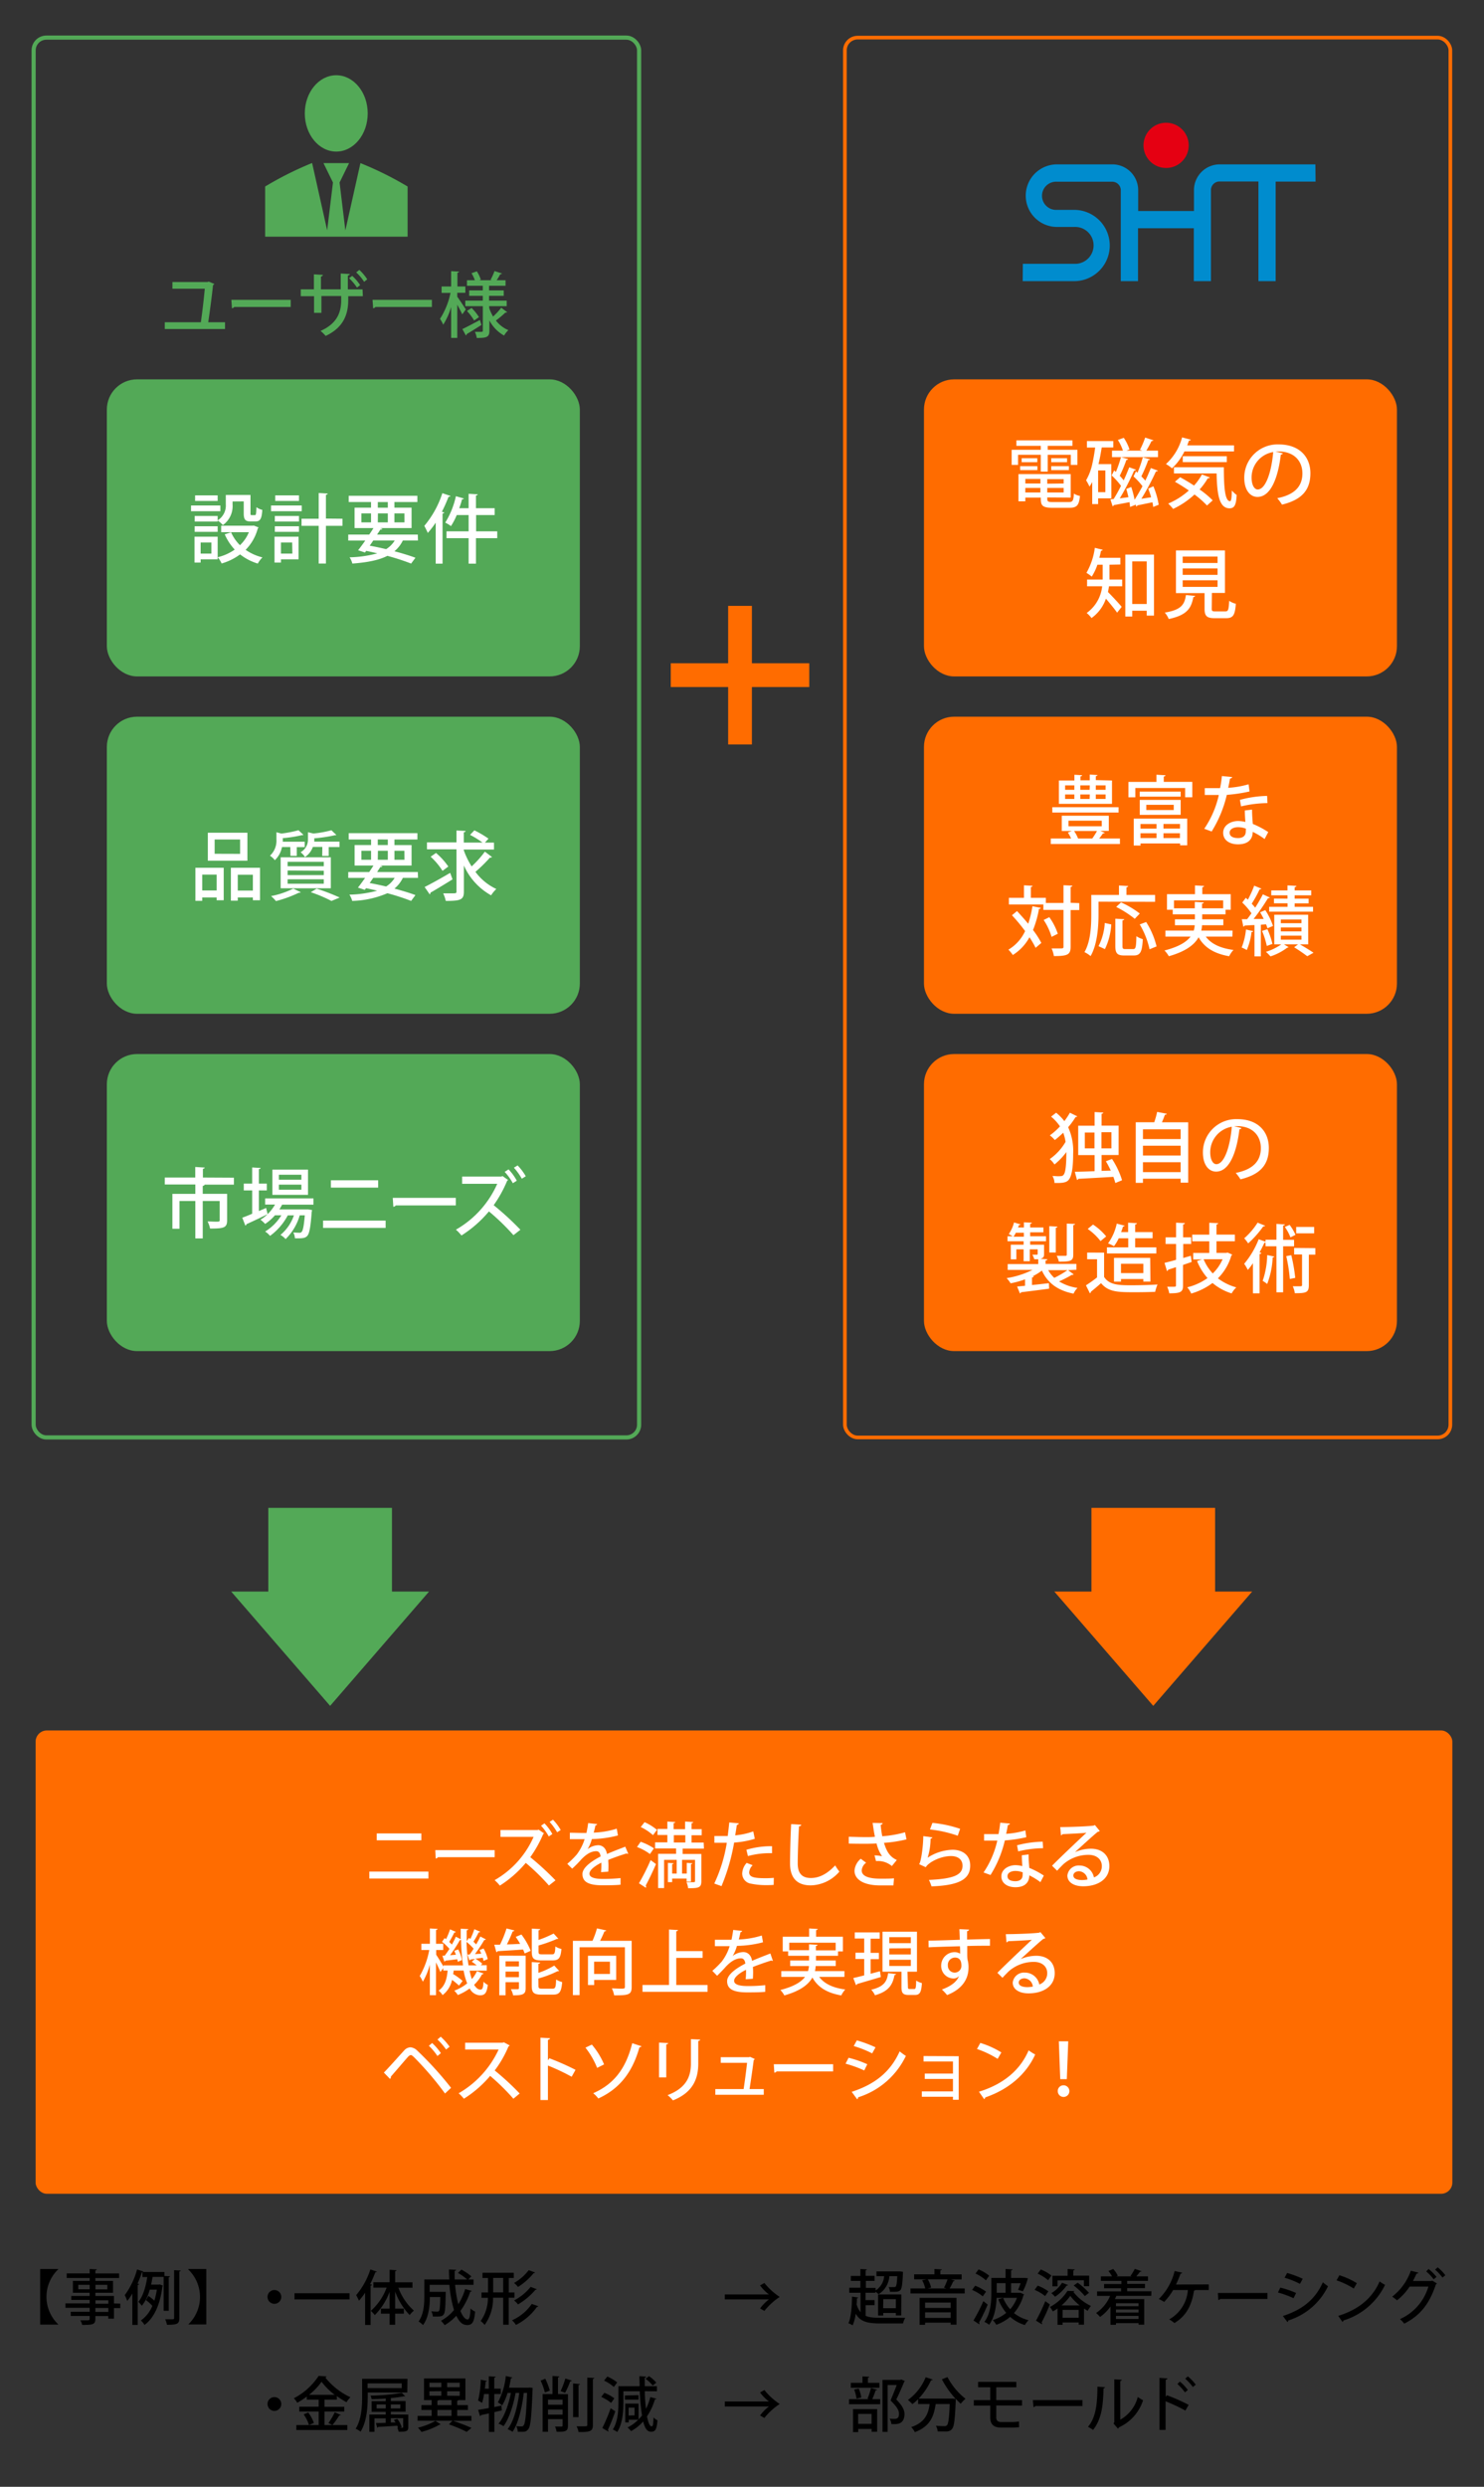 <svg id="layer1" xmlns="http://www.w3.org/2000/svg" viewBox="0 0 375 628" width="375" height="628"><rect x="0" y="0" width="375" height="628" fill="#333333" stroke="none"/><defs><style>.cls-1{fill:#53a957;}.cls-2,.cls-3{fill:none;stroke-miterlimit:10;}.cls-2{stroke:#53a957;stroke-width:1.05px;}.cls-3{stroke:#ff6c00;stroke-width:0.92px;}.cls-4{fill:#ff6c00;}.cls-5{fill:#008cce;}.cls-6{fill:#e50012;}.cls-7{fill:#fff;}</style></defs><path d="M10.15,573h4.56v.08a9.61,9.61,0,0,0,0,13.89v.07H10.15Z"/><path d="M30.39,581.75v1.12H28.8v2.67H27.36v-.66H24.1v.72c0,1.43-.7,1.52-3.33,1.52a3.8,3.8,0,0,0-.48-1.16c.42,0,.86,0,1.23,0,1,0,1.14,0,1.14-.38v-.72H17.88v-1.06h4.78v-1H16.54v-1.12h6.12v-.87H18v-1h4.65v-.81H18.42v-3h4.24v-.73h-5.8v-1.16h5.8V573l1.8.09c0,.13-.1.22-.36.27v.76h6v1.16h-6V576h4.46v3H24.1v.81h4.7v1.88Zm-10.61-3.63h2.88V577H19.78ZM27.12,577h-3v1.14h3Zm-3,3.9v.87h3.26v-.87Zm3.26,2.94v-1H24.1v1Z"/><path d="M42.64,583.55H41.35V575H38.56c-.11.62-.23,1.26-.38,1.94H40.1l.24-.05.83.3a.53.53,0,0,1-.14.24c-.57,4.67-2.17,8-4.51,9.69A5.4,5.4,0,0,0,35.6,586a8.45,8.45,0,0,0,2.9-3.69,10.2,10.2,0,0,0-1.62-1.46l.61-1.06A10.3,10.3,0,0,1,39,581a17.41,17.41,0,0,0,.63-2.79H37.84a11.17,11.17,0,0,1-2,4.08,7.42,7.42,0,0,0-.87-1c1.28-1.55,1.92-4.1,2.24-6.26H36v-1.23a.3.3,0,0,1-.13,0c-.32,1-.69,1.93-1.11,2.88l.39.12c0,.1-.14.19-.35.22v10.1H33.44V579.2a14.27,14.27,0,0,1-1.29,1.87,11,11,0,0,0-.63-1.47,19.43,19.43,0,0,0,3.12-6.49l1.59.52a.2.2,0,0,1-.12.12h5.45v1l1.41.09c0,.12-.11.2-.33.24ZM44,573.29l1.67.09c0,.13-.11.21-.35.24v11.77c0,1.5-.61,1.7-3.13,1.7a6.3,6.3,0,0,0-.45-1.4c.52,0,1,0,1.38,0,.79,0,.88,0,.88-.34Z"/><path d="M52.13,573v14H47.57V587a9.61,9.61,0,0,0,0-13.89V573Z"/><path d="M71.08,580.05a1.74,1.74,0,1,1-1.74-1.74A1.74,1.74,0,0,1,71.08,580.05Z"/><path d="M74.42,579.12H88.33v1.56H74.42Z"/><path d="M95.23,573.66c-.06.12-.18.17-.39.17a30.18,30.18,0,0,1-1.32,3l.46.13c0,.12-.12.2-.33.23v9.94H92.26V579a19.09,19.09,0,0,1-1.55,2A14.05,14.05,0,0,0,90,579.6a19.15,19.15,0,0,0,3.59-6.49Zm9,4.07h-3.56a14.53,14.53,0,0,0,3.92,5.79,5.64,5.64,0,0,0-1.07,1.11,17,17,0,0,1-3.67-5.94V583h2.2v1.28h-2.2v2.8h-1.4v-2.8H96.26V583h2.19v-4.24a16.42,16.42,0,0,1-3.75,5.89,6.15,6.15,0,0,0-1-1.08,14.53,14.53,0,0,0,4-5.86H94.36v-1.37h4.09V573.2l1.74.1c0,.12-.12.21-.34.24v2.82h4.38Z"/><path d="M115,577a31.88,31.88,0,0,0,.81,4.9,15.18,15.18,0,0,0,1.74-3.85l1.67.49q-.07.18-.39.18a17.52,17.52,0,0,1-2.48,4.86c.53,1.34,1.16,2.16,1.83,2.16.42,0,.63-.79.72-2.77a4.16,4.16,0,0,0,1.17.79c-.25,2.66-.73,3.39-2,3.39s-2-.81-2.76-2.34a13.13,13.13,0,0,1-2.94,2.37,10.72,10.72,0,0,0-.93-1.11,11.19,11.19,0,0,0,3.28-2.71,30.42,30.42,0,0,1-1.15-6.36h-5v1.77h3l.31,0,.74,0a3.62,3.62,0,0,1,0,.45c-.06,3.48-.15,4.8-.49,5.24s-.59.54-1.87.54c-.28,0-.58,0-.88,0a3.15,3.15,0,0,0-.39-1.32c.65.06,1.23.08,1.49.08a.5.5,0,0,0,.46-.18c.18-.23.26-1.13.32-3.5h-2.64c0,2.18-.28,5.18-1.73,7.08a5.25,5.25,0,0,0-1.12-.91c1.33-1.82,1.45-4.4,1.45-6.36v-4.25h6.32c-.06-.84-.09-1.69-.09-2.53l1.81.1c0,.14-.12.23-.37.26,0,.72,0,1.45,0,2.17h3.17a14.16,14.16,0,0,0-2.34-1.65l.88-.84a13.88,13.88,0,0,1,2.51,1.71l-.78.78h1.33V577Z"/><path d="M130,580.25h-1.45v6.82h-1.4v-6.82h-2.56a11.33,11.33,0,0,1-2.13,6.88,4.93,4.93,0,0,0-1-1,10,10,0,0,0,1.83-5.86h-1.62v-1.34h1.65v-3.66h-1.4v-1.32h7.91v1.32h-1.26v3.66H130Zm-5.38-1.34h2.53v-3.66h-2.53Zm11.43,3.5a.37.37,0,0,1-.36.15,14.43,14.43,0,0,1-5.31,4.56,5.33,5.33,0,0,0-1-1.17,11.76,11.76,0,0,0,5-4.14Zm-.87-8.54c0,.11-.15.18-.33.17a15.93,15.93,0,0,1-3.95,3.49,5.66,5.66,0,0,0-1-1,12.6,12.6,0,0,0,3.71-3.24Zm.46,4.23a.37.37,0,0,1-.34.15,17.37,17.37,0,0,1-4.4,3.69,6.14,6.14,0,0,0-1-1,13.24,13.24,0,0,0,4.19-3.42Z"/><path d="M183.15,580.68v-1.26H194.3a11,11,0,0,1-2.24-2.28l1.1-.61a16.54,16.54,0,0,0,3.87,3.52,16.59,16.59,0,0,0-3.87,3.53l-1.1-.62a11.56,11.56,0,0,1,2.24-2.28Z"/><path d="M218.74,582.15v2.67c1.19.51,2.36.51,5.64.51,1.64,0,3.66,0,4.38,0a4.79,4.79,0,0,0-.57,1.41h-5.86c-3.12,0-5-.47-6.09-2.46a10.75,10.75,0,0,1-.78,2.94,6.66,6.66,0,0,0-1.07-.53c.68-1.44.86-4.08.92-6.72l1.53.23c0,.13-.12.19-.3.21,0,.49,0,1-.08,1.5a5.41,5.41,0,0,0,1,2V579h-2.85v-1.27h2.81V576H215v-1.25h2.42V573l1.65.1c0,.12-.11.2-.33.23v1.39H221V576h-2.2v1.77h2.47v.64a4.66,4.66,0,0,0,2.15-3.6h-1.94v-1.2h5.64l.3,0,.75.09a3,3,0,0,1,0,.41c-.13,2.71-.28,3.78-.61,4.18s-.86.47-1.67.47c-.28,0-.61,0-1,0a2.85,2.85,0,0,0-.34-1.2,13.86,13.86,0,0,0,1.44,0,.41.41,0,0,0,.36-.14c.18-.21.3-.9.39-2.61h-2a5.82,5.82,0,0,1-2.73,4.56,6.7,6.7,0,0,0-.8-.66V579h-2.49v1.86H221v1.26Zm9,2.58h-1.36v-.63H223.2v.66h-1.31v-5.34h5.88Zm-4.57-1.83h3.21v-2.29H223.2Z"/><path d="M241.27,575.91a.38.38,0,0,1-.37.17c-.24.54-.6,1.26-.93,1.83h3.81v1.27H230.07v-1.27h3.73a7.19,7.19,0,0,0-.79-2.07l1.09-.23H231v-1.27h5.13V573l1.86.11c0,.12-.12.21-.36.25v1H243v1.27h-2.73Zm-8.89,11.18v-6.81h9.33v6.78h-1.47v-.51h-6.47v.54Zm7.86-5.61h-6.47v1.35h6.47Zm-6.47,3.87h6.47v-1.41h-6.47Zm5.36-7.44-.59-.2a13.27,13.27,0,0,0,.9-2.1h-5a6.88,6.88,0,0,1,.84,2.09l-.87.21Z"/><path d="M246.42,577.22a11.31,11.31,0,0,1,2.75,1.5l-.83,1.18a11.14,11.14,0,0,0-2.7-1.62ZM246,586a46.43,46.43,0,0,0,2.49-4.88l1.09.86a45.81,45.81,0,0,1-2.17,4.51.48.48,0,0,1,.09.26.39.39,0,0,1-.06.21Zm1.29-12.9a11.17,11.17,0,0,1,2.68,1.59l-.84,1.17a10,10,0,0,0-2.62-1.71ZM257.87,579l.93.44a.41.41,0,0,1-.18.19,11.4,11.4,0,0,1-2.39,4.5,9.67,9.67,0,0,0,3.68,1.8,5.55,5.55,0,0,0-.93,1.22,10,10,0,0,1-3.72-2.06,11.4,11.4,0,0,1-3.5,2,5,5,0,0,0-.9-1.18,10.57,10.57,0,0,0,3.41-1.83,11.85,11.85,0,0,1-2-3.44l1.22-.36a9,9,0,0,0,1.78,2.88,8.75,8.75,0,0,0,1.7-2.88h-5.13c-.09,2.22-.51,4.92-1.89,6.8a5.17,5.17,0,0,0-1.2-.72c1.59-2.1,1.75-5.12,1.75-7.29v-3.81h3.6V573l1.76.1c0,.12-.12.21-.36.26v1.89h3.13l.27,0,.84.08a15.79,15.79,0,0,1-1.27,3.3l-1.22-.38a16.07,16.07,0,0,0,.65-1.66h-2.4V579h2.16Zm-6,0h2.23v-2.43h-2.23Z"/><path d="M262.22,577.2a11.57,11.57,0,0,1,2.7,1.44l-.83,1.19a11.1,11.1,0,0,0-2.65-1.56Zm-.43,8.85a47.14,47.14,0,0,0,2.35-4.92l1.15.81a45.58,45.58,0,0,1-2.07,4.55.39.39,0,0,1,.11.25.47.47,0,0,1-.06.21ZM263,573.12a10.91,10.91,0,0,1,2.68,1.53l-.82,1.19a10.89,10.89,0,0,0-2.64-1.67Zm4.23,9.86a10.56,10.56,0,0,1-1.19.73,6.12,6.12,0,0,0-.73-1.12,11.93,11.93,0,0,0,4.45-4.07l1.73.06a.31.31,0,0,1-.26.21,12.49,12.49,0,0,0,4.44,3.53,7.56,7.56,0,0,0-.81,1.24c-.3-.16-.61-.36-.93-.57v4.07h-1.35v-.56h-4.06v.59h-1.29Zm2.65-5.94c0,.09-.15.15-.34.13A10.75,10.75,0,0,1,266.6,580a7.24,7.24,0,0,0-.93-.9,7.93,7.93,0,0,0,2.71-2.63Zm-2.65-1.16v1.5h-1.29v-2.67h3.84V573l1.8.11c0,.13-.12.21-.36.25v1.32h4v2.67h-1.33v-1.5Zm5.61,6.32a13.6,13.6,0,0,1-2.39-2.42,12.49,12.49,0,0,1-2.22,2.42Zm-4.32,3.12h4.06v-2h-4.06Zm5.61-5.49a17.77,17.77,0,0,0-2.81-2.66l1-.72a18.58,18.58,0,0,1,2.87,2.57Z"/><path d="M290.92,579.78h-8.83q-.16.4-.36.81h7.41v6.47H287.7v-.39H282v.42h-1.39v-4.62a10.81,10.81,0,0,1-2.63,2.64,7.64,7.64,0,0,0-1-1,9.78,9.78,0,0,0,3.54-4.32h-3.29v-1.14h6.06v-.79H279v-1.07h4.38V576h-5.2v-1.14H281a6.67,6.67,0,0,0-.91-1.35l1.21-.51a6.64,6.64,0,0,1,1.16,1.69l-.38.17h3.9l-.31-.12a13.85,13.85,0,0,0,1.09-1.77l1.68.57c0,.1-.18.15-.36.15-.25.34-.61.78-.94,1.17h2.95V576h-5.26v.76h4.5v1.07h-4.5v.79h6.13Zm-3.22,1.86H282v.75h5.69Zm0,2.36v-.77H282V584ZM282,585.62h5.69v-.78H282Z"/><path d="M305.45,576.89v1.42H302a.33.33,0,0,1-.29.18c-.49,3.35-1.83,6.33-4.93,8.15a13.36,13.36,0,0,0-1.32-.92,9.26,9.26,0,0,0,4.71-7.41h-3.72a15.28,15.28,0,0,1-2.28,3,9.06,9.06,0,0,0-1.35-.73,14.76,14.76,0,0,0,4-7.07l1.92.42a.42.42,0,0,1-.42.23,27.26,27.26,0,0,1-1.15,2.76Z"/><path d="M307.75,579.06h12.53v1.5H308.35a.61.61,0,0,1-.48.27Z"/><path d="M323.52,577.7a22.45,22.45,0,0,1,4,1.36l-.65,1.31a24.44,24.44,0,0,0-3.93-1.43Zm.66,7.17c4.73-1.55,8.09-4,10.1-8.52a13.18,13.18,0,0,0,1.3,1A16.58,16.58,0,0,1,325.52,586a.36.36,0,0,1-.2.39ZM325.26,574a25.72,25.72,0,0,1,3.93,1.47l-.7,1.28a21.6,21.6,0,0,0-3.89-1.55Z"/><path d="M338.45,574.58a18.39,18.39,0,0,1,4.42,2l-.78,1.35a20.67,20.67,0,0,0-4.35-2.07Zm-.29,10.26c5.18-1.59,8.69-4.56,10.46-8.7A9.88,9.88,0,0,0,350,577a17.31,17.31,0,0,1-10.52,9,.47.47,0,0,1-.24.36Z"/><path d="M363.11,576.65a.78.78,0,0,1-.27.24c-1.68,5.07-4.08,7.92-8,9.91a5.53,5.53,0,0,0-1.09-1.14,13,13,0,0,0,7.2-8.22h-4.74a14.55,14.55,0,0,1-3.2,3.48,8,8,0,0,0-1.21-.94,14.22,14.22,0,0,0,4.71-6.54l1.92.48a.48.48,0,0,1-.47.24c-.27.6-.63,1.33-.91,1.87h4.65l.22-.1ZM361,573a12,12,0,0,1,2,2l-.72.61a11,11,0,0,0-1.89-2Zm2.3-.42a11.12,11.12,0,0,1,1.93,2l-.73.58a11.5,11.5,0,0,0-1.86-2Z"/><path d="M71.08,607.09a1.74,1.74,0,1,1-1.74-1.74A1.74,1.74,0,0,1,71.08,607.09Z"/><path d="M82,612.41h5.77v1.25H74.89v-1.25h5.63V609H75.63v-1.23h4.89V606h-3v-.78a21.38,21.38,0,0,1-2.4,1.56,5.69,5.69,0,0,0-.87-1.13A16.8,16.8,0,0,0,80.52,600l2,.12a.35.35,0,0,1-.33.26,17.49,17.49,0,0,0,6.36,5,8.32,8.32,0,0,0-1,1.26,22.75,22.75,0,0,1-2.43-1.54V606H82v1.8h5V609H82Zm-3.92,0a9.46,9.46,0,0,0-1.35-2.7l1.16-.48a9.67,9.67,0,0,1,1.42,2.64Zm6.5-7.64a16.47,16.47,0,0,1-3.32-3.3,15.82,15.82,0,0,1-3.16,3.3ZM83,611.89a15.88,15.88,0,0,0,1.58-2.7l1.51.64c0,.11-.18.15-.36.15A20.28,20.28,0,0,1,84,612.41Z"/><path d="M102.93,604.19h-10v1c0,2.59-.24,6.4-1.81,8.88a5.36,5.36,0,0,0-1.26-.72c1.51-2.36,1.65-5.75,1.65-8.16v-4.46h11.46Zm-1.41-2.31H92.89v1.2h8.63Zm1.65,7.88v3.18c0,1.09-.53,1.15-2.42,1.15a4.93,4.93,0,0,0-.36-1h.18a4.79,4.79,0,0,0-.19-.52c-1.82.13-3.62.24-4.82.3a.23.23,0,0,1-.21.21L95,611.9c.67,0,1.53,0,2.46-.06v-1.12H94.62v3.4H93.33v-4.36h4.14v-.69H93.9v-2.69h3.57v-.67c-1.2.09-2.43.13-3.57.16a3.54,3.54,0,0,0-.27-.9,50.26,50.26,0,0,0,7.89-.7l.9.87a.29.29,0,0,1-.17,0h-.13c-.9.18-2.07.33-3.36.45v.76h3.73v2.69H98.76v.69Zm-8-1.55h2.3v-1h-2.3Zm6-1H98.76v1h2.38Zm-.76,3.64a7.26,7.26,0,0,1,1.11,2.1l-.48.15.39,0c.42,0,.45-.06.45-.21v-2.22H98.76v1.09l1.2,0c-.14-.23-.29-.45-.42-.65Z"/><path d="M119.13,610.1v1.23h-4.67c1.69.56,3.54,1.28,4.67,1.8l-1.2,1a35.8,35.8,0,0,0-4.49-1.89l.89-.93h-8.81V610.1h3.56v-1.5h-2.6v-1.23h2.6v-1.26h-1.94v-5.47h10.47v5.47h-1.74a.45.45,0,0,1-.33.15v1.11h2.7v1.23h-2.7v1.5Zm-7.78,2.12a.46.46,0,0,1-.3.1,18.34,18.34,0,0,1-4.54,1.82,10.87,10.87,0,0,0-.9-1.07,16.44,16.44,0,0,0,4.42-1.72Zm-2.83-10.5v1.12h3v-1.12Zm0,2.16V605h3v-1.15Zm2.32,2.23c0,.08-.15.12-.31.15v1.11h3.56v-1.26Zm-.31,2.49v1.5h3.56v-1.5Zm5.64-5.76v-1.12H113v1.12Zm0,2.19v-1.15H113V605Z"/><path d="M126.71,607.49l.1,1.22-1.89.43v5h-1.38v-4.67c-.75.17-1.42.3-2,.42a.3.3,0,0,1-.24.26l-.48-1.58c.74-.12,1.68-.27,2.7-.46v-3.54h-1.2a13.26,13.26,0,0,1-.51,2.25,8.27,8.27,0,0,0-1-.59,25.2,25.2,0,0,0,.68-5.28l1.53.32c0,.1-.14.18-.33.18,0,.57-.09,1.17-.17,1.77h1v-3.12l1.73.1c0,.14-.11.21-.35.24v2.78h1.64v1.35h-1.64v3.28Zm7.11-4.56.76.08a4.07,4.07,0,0,1,0,.46c-.27,6.86-.51,9.23-1.05,9.93s-.82.71-1.92.71c-.24,0-.51,0-.76,0a3.82,3.82,0,0,0-.39-1.42,12.37,12.37,0,0,0,1.33.06.57.57,0,0,0,.53-.27c.39-.48.64-2.52.87-8.19h-.84c-.38,3.39-1.32,7.69-2.84,9.82a6.59,6.59,0,0,0-1.24-.66c1.6-2,2.53-5.85,2.94-9.16h-.92c-.52,2.92-1.63,6.54-3.06,8.4a4.79,4.79,0,0,0-1.26-.63c1.5-1.7,2.58-4.95,3.14-7.77h-.86a13.06,13.06,0,0,1-1.36,3.16,9.24,9.24,0,0,0-1.07-.78,18.06,18.06,0,0,0,2-6.64l1.64.36c0,.1-.15.18-.35.18-.13.79-.3,1.62-.48,2.4h4.92Z"/><path d="M137.79,600.71a15.92,15.92,0,0,1,1.14,3l-1.24.47a17.21,17.21,0,0,0-1.07-3Zm5.73,3.9v7.95c0,1.47-.67,1.55-2.86,1.55a5,5,0,0,0-.41-1.32c.71,0,1.41,0,1.62,0s.29-.08.29-.27v-1.61h-3.68v3.2h-1.36v-9.53h2.49v-4.56l1.75.11c0,.12-.1.21-.36.25v4.2ZM142.16,606h-3.68v1.27h3.68Zm-3.68,3.78h3.68v-1.29h-3.68Zm6-8.6c-.05.11-.18.17-.38.17a21.68,21.68,0,0,1-1.3,2.91l-1.14-.42a20.85,20.85,0,0,0,1.2-3.18Zm2.07.87c0,.12-.11.21-.35.24v8.12h-1.38V601.9Zm1.86-1.63,1.77.09c0,.13-.11.22-.36.25v11.6c0,1.63-.68,1.84-3.62,1.81a5,5,0,0,0-.51-1.45c.63,0,1.23,0,1.67,0,.94,0,1.05,0,1.05-.39Z"/><path d="M152.72,604.27a10,10,0,0,1,2.52,1.39l-.82,1.16a11,11,0,0,0-2.49-1.52Zm-.52,8.89a43,43,0,0,0,2.11-5l1.17.78c-.57,1.65-1.3,3.46-1.86,4.66a.44.44,0,0,1,.11.29.41.41,0,0,1,0,.18Zm1.26-13a10.38,10.38,0,0,1,2.5,1.48l-.84,1.14a11.34,11.34,0,0,0-2.47-1.6Zm9.48,3.7c0,1.71.15,3.2.3,4.43a14.64,14.64,0,0,0,1.09-2.94l1.53.4c0,.11-.18.18-.37.17a15.12,15.12,0,0,1-2,4.3c.33,1.67.73,2.51,1.15,2.51s.42-.53.5-2.25a3.17,3.17,0,0,0,1,.72c-.2,2.47-.6,2.89-1.62,2.89s-1.56-.9-2-2.58a11,11,0,0,1-3.06,2.43,6.4,6.4,0,0,0-.88-.93,9.42,9.42,0,0,0,2.68-1.95h-2.38v.68H158V607h3.36v4c.31-.33.6-.68.88-1a50.69,50.69,0,0,1-.57-6.12h-4.14v2.84c0,2.23-.21,5.35-1.56,7.44a5.28,5.28,0,0,0-1.12-.62c1.29-2,1.42-4.77,1.42-6.82V602.6h5.36c0-.81-.05-1.65-.06-2.53l1.72.1c0,.14-.12.2-.36.26,0,.76,0,1.48,0,2.17H166v1.29Zm-1.59,1V606h-3.44v-1.06Zm-1,5.1v-1.95h-1.5V610Zm3.63-9.9a8.65,8.65,0,0,1,1.86,1.63l-.9.74a8.62,8.62,0,0,0-1.82-1.7Z"/><path d="M183.15,607.72v-1.26H194.3a11.56,11.56,0,0,1-2.24-2.28l1.1-.62a16.59,16.59,0,0,0,3.87,3.53,16.54,16.54,0,0,0-3.87,3.52l-1.1-.61a11,11,0,0,1,2.24-2.28Z"/><path d="M219.22,605.74a16.91,16.91,0,0,0,.87-2.69l1.53.42c0,.11-.16.17-.36.17a17.49,17.49,0,0,1-.84,2.22h2v1.29h-7.87v-1.29h5Zm3-4V603H215v-1.26h2.94v-1.62l1.72.1c0,.12-.1.21-.34.24v1.28Zm-6.67,12.45v-5.81h6.1v5.73h-1.39v-.72h-3.39v.8ZM217,603.2a8.75,8.75,0,0,1,.64,2.25l-1.21.29a9.51,9.51,0,0,0-.59-2.3Zm3.24,6.39h-3.39v2.51h3.39Zm7.48-8.7.92.39a.38.38,0,0,1-.15.2c-.53,1.27-1.2,2.88-2,4.47,1.49,1.51,2.06,2.62,2.07,3.64,0,2.58-1.8,2.58-2.67,2.58h-.64a3.25,3.25,0,0,0-.45-1.37c.51.05,1,.05,1.27.05.92,0,1.1-.59,1.1-1.31,0-.9-.62-1.86-2.13-3.34.6-1.41,1.12-2.73,1.56-3.9h-2.3v11.83H223V601h4.5Z"/><path d="M239.42,600.29a17,17,0,0,0,4.56,5.48,7.53,7.53,0,0,0-1.2,1.26,14.82,14.82,0,0,1-1.27-1.25c0,.12,0,.3,0,.47-.2,4.77-.41,6.54-.93,7.14a1.72,1.72,0,0,1-1.26.63,8.31,8.31,0,0,1-.95,0c-.43,0-.92,0-1.42,0a3.34,3.34,0,0,0-.46-1.44c.92.09,1.79.1,2.15.1a.79.79,0,0,0,.65-.21c.36-.37.55-1.81.7-5.37h-3.55c-.42,2.81-1.22,5.61-5.27,7.1a4.77,4.77,0,0,0-.91-1.28c3.52-1.17,4.33-3.39,4.66-5.82H232v-1.23a13.81,13.81,0,0,1-1.44,1.26,11.48,11.48,0,0,0-1.13-1.06,13.26,13.26,0,0,0,4.49-5.75l1.77.6a.38.38,0,0,1-.42.17,17,17,0,0,1-3.12,4.63h8.52l.81.07a23.31,23.31,0,0,1-3.47-4.93Z"/><path d="M251.75,607.46v3c0,.71.31,1.19,1.32,1.19h2.64a11.08,11.08,0,0,0,1.78-.14c0,.41,0,1.11.05,1.43a14.91,14.91,0,0,1-1.82.1h-2.8c-2,0-2.69-1-2.69-2.55v-3h-4.15v-1.38h4.15v-3.24h-3.07v-1.36h9.67v1.36h-5.08v3.24h6.51v1.38Z"/><path d="M261,606.1h12.53v1.5H261.64a.63.63,0,0,1-.48.27Z"/><path d="M279.22,602.84c0,.17-.15.27-.36.3-.09,4.17-.46,7.74-2.64,10.49a11.46,11.46,0,0,0-1.3-.78c2.1-2.39,2.37-6.21,2.4-10.14Zm3.87,8.21a9.22,9.22,0,0,0,4.42-5.73,11.43,11.43,0,0,0,1.34.82,11.31,11.31,0,0,1-6.06,6.83,1.22,1.22,0,0,1-.3.34L281.37,612l.21-.27V600.86l1.88.11a.42.42,0,0,1-.37.33Z"/><path d="M299.54,608.75a45.3,45.3,0,0,0-5-2.34v7.22H293V600.5l2,.12c0,.17-.15.29-.43.35v4.32l.3-.42a49.17,49.17,0,0,1,5.5,2.44Zm-1.38-7.32a12.42,12.42,0,0,1,2,2.12l-.72.61a13.59,13.59,0,0,0-1.92-2.13Zm2-1.32a12.48,12.48,0,0,1,2,2.1l-.72.59a14.5,14.5,0,0,0-1.94-2.1Z"/><path class="cls-1" d="M56.86,81.38v1.71H41.64V81.38h9.11c.33-2.17.79-6.16,1-8.47H43.57V71.22h8.86l.32-.11,1.41.6a.53.53,0,0,1-.33.27c-.23,2.37-.86,7.07-1.21,9.4Z"/><path class="cls-1" d="M58.46,75.72h15v1.8H59.18a.75.75,0,0,1-.57.33Z"/><path class="cls-1" d="M91.69,74.8H88v.92c0,3.62-1.17,7-5.71,9.11A9.27,9.27,0,0,0,81,83.57c4.34-1.91,5.22-4.88,5.22-7.81v-1h-5V79H79.36V74.8H76V73.07h3.32V69.28l2.26.14c0,.18-.18.36-.48.41v3.24h5v-4l2.29.13c0,.18-.17.32-.49.37v3.51h3.71ZM89,69.67A11.33,11.33,0,0,1,91,72l-.79.63a13.78,13.78,0,0,0-2-2.38Zm1.8-1.51a11.94,11.94,0,0,1,2,2.38l-.79.63a11.65,11.65,0,0,0-2-2.38Z"/><path class="cls-1" d="M94.14,75.72h15v1.8H94.86a.76.76,0,0,1-.57.33Z"/><path class="cls-1" d="M115.55,73.94v1c.5.66,1.85,2.72,2.16,3.2-.24.34-.49.69-.9,1.24-.26-.57-.78-1.56-1.26-2.43v8.38H114v-7.8A17.56,17.56,0,0,1,112,82a8.45,8.45,0,0,0-.81-1.48,19.32,19.32,0,0,0,2.65-6.55h-2.25V72.35H114V68.48l2,.11c0,.14-.13.24-.41.29v3.47h2v1.59Zm1.29,9.16c1.12-.52,2.79-1.42,4.43-2.28l.38,1.24c-1.35.88-2.79,1.76-3.73,2.32a.38.38,0,0,1-.19.34Zm6.83-5.16a11.65,11.65,0,0,0,.93,2,16.9,16.9,0,0,0,2.06-2.23l1.49,1.12a.34.34,0,0,1-.27.11.55.55,0,0,1-.18,0,22.93,22.93,0,0,1-2.39,2,7.73,7.73,0,0,0,3.15,2.43,6.05,6.05,0,0,0-1.08,1.37,9.24,9.24,0,0,1-3.71-3.82v2.61c0,1.66-.76,1.82-3.19,1.82a6.24,6.24,0,0,0-.47-1.55c.42,0,.87,0,1.19,0,.74,0,.81,0,.81-.31V77.32h-4.43v-1.4H122V74.71h-3.44V73.34H122V72.17h-4v-1.4h2a10.32,10.32,0,0,0-.85-1.78l1.35-.47a9.19,9.19,0,0,1,1,2.11l-.4.14h3.17l-.31-.11a14.53,14.53,0,0,0,1-2.21l1.89.61c-.07.13-.21.18-.43.18a15.88,15.88,0,0,1-.92,1.53h2.25v1.4h-4.17v1.17h3.71v1.37h-3.71v1.21h4.46v1.4h-4.46Zm-3.86,3A13.71,13.71,0,0,0,118,78.53l1.17-.76a12.64,12.64,0,0,1,1.86,2.31Z"/><rect class="cls-2" x="8.5" y="9.5" width="153" height="353.5" rx="3.22"/><rect class="cls-3" x="213.5" y="9.5" width="153" height="353.5" rx="3.22"/><rect class="cls-4" x="9" y="437" width="358" height="117" rx="2.83"/><path class="cls-1" d="M91.08,41.19l-3.81,17L85.81,46.09l2.4-4.9H81.74l2.4,4.9L82.67,58.16l-3.8-17A85.27,85.27,0,0,0,67,47.1V59.77H103V47.1A85.27,85.27,0,0,0,91.08,41.19Z"/><ellipse class="cls-1" cx="84.97" cy="28.64" rx="7.95" ry="9.64"/><path class="cls-5" d="M332.39,41.51H308.22a6.52,6.52,0,0,0-6.51,6.33h0v5.45h-14.1V47.84h0a6.52,6.52,0,0,0-6.51-6.33h-14a7.9,7.9,0,1,0,0,15.8h4.37a4.66,4.66,0,1,1,0,9.31h-13L258.43,71h13a9,9,0,0,0,0-18h-4.37a3.56,3.56,0,1,1,0-7.11h14A2.17,2.17,0,0,1,283.22,48h0V71h4.35V57.64h14.1V71H306V48h0a2.17,2.17,0,0,1,2.17-2.17H318V71h4.35V45.86h10.09Z"/><path class="cls-6" d="M300.38,36.72A5.71,5.71,0,1,1,294.67,31,5.71,5.71,0,0,1,300.38,36.72Z"/><polygon class="cls-4" points="266.42 401.92 291.42 430.79 316.42 401.92 307.05 401.92 307.05 380.79 275.8 380.79 275.8 401.92 266.42 401.92"/><polygon class="cls-1" points="58.42 401.92 83.42 430.79 108.42 401.92 99.05 401.92 99.05 380.79 67.8 380.79 67.8 401.92 58.42 401.92"/><path class="cls-7" d="M108.26,472.64v1.75H93.33v-1.75ZM106.47,463v1.74H95.2V463Z"/><path class="cls-7" d="M110,467.22h15V469H110.68a.77.77,0,0,1-.58.33Z"/><path class="cls-7" d="M137.49,463a.33.33,0,0,1-.21.13A30.34,30.34,0,0,1,134,469a70.92,70.92,0,0,1,6.37,5.85l-1.66,1.3a54.06,54.06,0,0,0-5.85-5.71,28.25,28.25,0,0,1-6.55,5.74,10.65,10.65,0,0,0-1.32-1.38,23.48,23.48,0,0,0,9.85-10.93h-8.37l0-1.73h9.35l.3-.09Zm.09-2.54a12,12,0,0,1,2,2.7l-.91.6a13.38,13.38,0,0,0-1.95-2.7Zm2.16-.92a12.72,12.72,0,0,1,1.95,2.6l-.9.57a16.27,16.27,0,0,0-1.91-2.63Z"/><path class="cls-7" d="M158.76,468.14a.22.22,0,0,1-.11,0,.66.66,0,0,1-.31-.09c-1.35.41-3.22,1.06-4.64,1.64,0,.39.05.84.05,1.35s0,1-.05,1.62l-1.82.12a18.08,18.08,0,0,0,.07-2.39c-1.69.84-3,1.89-3,2.77s1.11,1.33,3.36,1.33a41.08,41.08,0,0,0,4.5-.21l0,1.67c-1,.11-2.57.15-4.53.15-3.46,0-5.1-.8-5.1-2.85,0-1.51,2-3.1,4.59-4.43-.09-.81-.45-1.33-1.08-1.33-1.26,0-2.57.68-4.1,2.41-.47.52-1.16,1.23-2,2l-1.24-1.22a22.09,22.09,0,0,0,2.38-2.34,12.43,12.43,0,0,0,2-3.89l-.83,0c-.72,0-2,0-2.9,0v-1.62c1.06,0,2.34.05,3.09.05h1.1c.17-.78.31-1.53.44-2.49l2.26.25c0,.18-.19.29-.43.33-.12.65-.27,1.24-.43,1.83a22,22,0,0,0,5.82-1l.3,1.71a28.07,28.07,0,0,1-6.59.92,10.27,10.27,0,0,1-1.08,2.55h0a4.51,4.51,0,0,1,2.68-1c1.12,0,2,.8,2.22,2.22,1.46-.65,3.24-1.31,4.62-1.85Z"/><path class="cls-7" d="M161.89,465.11a14,14,0,0,1,3.35,1.66l-1,1.44a13,13,0,0,0-3.27-1.78Zm-.43,10.48a55.4,55.4,0,0,0,2.95-5.85l1.35,1c-.81,1.91-1.82,4-2.59,5.42a.56.56,0,0,1,.1.3.41.41,0,0,1-.07.26Zm1.42-15.43a12.89,12.89,0,0,1,3.13,1.95l-1,1.33a12.72,12.72,0,0,0-3.1-2.05Zm15,6.68h-5.37v1.35h4.72v6.9c0,1.64-.74,1.75-3.35,1.75a5,5,0,0,0-.41-1.52c.47,0,.94,0,1.3,0,.77,0,.86,0,.86-.29v-5.35h-3.28v3.46h1.19v-2.7l1.41.09c0,.13-.11.2-.35.23v4.41H173.5v-.77h-3.65v.9h-1.07v-4.86l1.41.09c0,.13-.13.2-.34.23v2.38H171v-3.46h-3.19v7.12H166.3v-8.65h4.54v-1.35h-5.3v-1.55h3.1v-1.85h-2.5v-1.53h2.5V460l2,.13c0,.14-.13.23-.42.27v1.53h2.9V460l2.05.13c0,.14-.12.25-.41.29v1.51h2.56v1.53h-2.56v1.85h3.06Zm-7.6-3.4v1.85h2.9v-1.85Z"/><path class="cls-7" d="M190.73,464.36a22.92,22.92,0,0,1-5.22.95,50.87,50.87,0,0,1-3.19,11l-1.83-.65a37.9,37.9,0,0,0,3.17-10.3c-.27,0-.56,0-.81,0-.87,0-1.7,0-2.33,0v-1.71c.57,0,1.51,0,2.37,0,.33,0,.67,0,1,0,.14-1.08.29-2.34.39-3.42l2.44.23a.62.62,0,0,1-.53.4c-.1.72-.25,1.69-.41,2.63a18.51,18.51,0,0,0,4.57-1ZM195.5,476q-.81.06-1.71.06a18.77,18.77,0,0,1-4.07-.38,2.58,2.58,0,0,1-2.17-2.59,4.22,4.22,0,0,1,1.13-2.65l1.51.59a2.87,2.87,0,0,0-.88,1.79c0,1.26,1.35,1.49,4.09,1.49a21.36,21.36,0,0,0,2.14-.09Zm-6.89-8.87a21.93,21.93,0,0,1,6.48-.9V468a20.84,20.84,0,0,0-6.09.72Z"/><path class="cls-7" d="M202.46,460.81c0,.22-.19.36-.55.4-.15,2.27-.33,6.73-.33,9.38s1.24,3.67,3.33,3.67,4.09-1,6.14-3.19a11.63,11.63,0,0,0,1.06,1.57,9.8,9.8,0,0,1-7.22,3.48c-3.65,0-5.25-2.06-5.25-5.53,0-2.34.14-7.74.28-9.94Z"/><path class="cls-7" d="M229.07,464.5a32.63,32.63,0,0,1-5.69.88c.69,2.24,1.48,3.53,3.24,4.33l-1.25,1.53a5.44,5.44,0,0,0-4-1.25l-.39-1.45a13.68,13.68,0,0,1,1.91.21,9.35,9.35,0,0,1-1.39-3.22c-.76.05-1.69.09-2.68.09s-3.15,0-4.34-.06v-1.71c1,0,2.46.08,4.36.08.75,0,1.6,0,2.25-.09-.22-1-.4-2.22-.58-3.5l2.52.06c0,.21-.18.38-.49.43.08,1,.24,2,.4,2.88a27.94,27.94,0,0,0,5.76-1Zm-3.31,11.63c-.88,0-1.87,0-3.33,0-4.07,0-6.5-1.42-6.5-3.73a4.32,4.32,0,0,1,1.58-3l1.36,1a2.63,2.63,0,0,0-1.12,1.94c0,1.55,2,2.09,4.73,2.09,1.5,0,2.51,0,3.43-.09Z"/><path class="cls-7" d="M235.62,464a.49.49,0,0,1-.47.3,16.43,16.43,0,0,1-.74,4.83h0a12.06,12.06,0,0,1,6.27-2c2.66,0,4.5,1.44,4.48,4,0,3.39-2.7,5-9.77,5.24a13.8,13.8,0,0,0-.65-1.63c6.12-.27,8.48-1.21,8.49-3.57,0-1.49-1.06-2.45-2.91-2.45-2.81,0-5.78,1.69-6.38,2.81l-1.69-.76c.38-.32,1-3.69,1.06-7.09Zm0-3.66a30.85,30.85,0,0,1,7,1.5l-.6,1.74A31.67,31.67,0,0,0,235,462Z"/><path class="cls-7" d="M255.22,460.52a.56.56,0,0,1-.54.36c-.11.71-.29,1.61-.43,2.22a22.2,22.2,0,0,0,4.86-.85l.23,1.71a35.73,35.73,0,0,1-5.42.81,28.64,28.64,0,0,1-3.62,8.73l-1.76-.64a23.34,23.34,0,0,0,3.47-8.05c-.37,0-.84,0-1.24,0h-2.1v-1.64h2.07c.55,0,1.11,0,1.58,0,.18-.88.33-1.89.43-2.88Zm4.7,7.78c0,1.26.09,2.27.18,3.41a20.37,20.37,0,0,1,3.67,1.94l-.86,1.66a17,17,0,0,0-2.81-1.72c0,1-.4,3-3.51,3-2,0-3.57-1-3.55-2.78s1.86-2.79,3.58-2.79a7.18,7.18,0,0,1,1.71.24c-.07-1-.12-2-.12-2.74Zm-1.48,4.54a5.14,5.14,0,0,0-1.85-.36c-1,0-2,.41-2,1.31s.83,1.28,2,1.28c1,0,1.82-.45,1.82-1.57Zm5.15-6.11a28.39,28.39,0,0,0-6.3.8L257,466a27.3,27.3,0,0,1,6.48-.92Z"/><path class="cls-7" d="M271.74,467.69a10.19,10.19,0,0,1,3.94-.83c2.79,0,4.65,1.66,4.65,4.39,0,3.26-2.85,5.1-6.61,5.1-2.34,0-4-1-4-2.72a2.85,2.85,0,0,1,3.07-2.52,3.68,3.68,0,0,1,3.64,3,3,3,0,0,0,2-2.84c0-1.75-1.35-2.86-3.38-2.86a9.63,9.63,0,0,0-6.27,2.3c-.47.45-1.19,1.19-1.65,1.71l-1.28-1.26c1.42-1.47,6.26-6.08,8.69-8.33-.95.12-4.32.28-6.05.36a.54.54,0,0,1-.39.28l-.18-2.07c2.37,0,7.24-.18,8.48-.38l.27-.14,1.24,1.51a1,1,0,0,1-.5.2c-1.1.85-4.23,3.75-5.69,5.06Zm1.71,7.09a8.46,8.46,0,0,0,1.35-.14,2.28,2.28,0,0,0-2.13-2.09c-.75,0-1.44.41-1.44,1.08C271.23,474.55,272.47,474.78,273.45,474.78Z"/><path class="cls-7" d="M118.67,497.66a19.7,19.7,0,0,0,.56,2.13,7.87,7.87,0,0,0,1.28-2l1.68.58c0,.13-.17.2-.38.2a9.82,9.82,0,0,1-2,2.65c.45.77,1,1.22,1.57,1.22s.7-.43.81-2a3.16,3.16,0,0,0,1.08.81c-.27,2.07-.74,2.63-2,2.63a3.07,3.07,0,0,1-2.58-1.73,12.72,12.72,0,0,1-3,1.66,6.11,6.11,0,0,0-.9-1.1,11.53,11.53,0,0,0,3.26-1.84,16.36,16.36,0,0,1-.9-3.24h-2.52c0,.29-.07.6-.13.88a15.77,15.77,0,0,1,2.4,1.75l-.92,1.17a14.81,14.81,0,0,0-1.75-1.44,6.47,6.47,0,0,1-2.39,3.84,4.7,4.7,0,0,0-1-1.14c1.62-1.13,2.09-3,2.27-5.06H112V497l-.72,1c-.21-.57-.68-1.56-1.11-2.43v8.28h-1.55v-7.7a17.7,17.7,0,0,1-1.77,4.3,8.61,8.61,0,0,0-.79-1.44,20.24,20.24,0,0,0,2.41-6.57h-2v-1.57h2.16V487l1.94.11c0,.14-.12.23-.39.29v3.47H112v1.57h-1.78v1.19c.43.63,1.42,2.23,1.83,3v-.31H117a57.42,57.42,0,0,1-.5-6.41,1.06,1.06,0,0,1-.27,0,37.2,37.2,0,0,1-2.5,3.84l1.47-.11c-.12-.34-.27-.7-.41-1l1-.34a9.28,9.28,0,0,1,.94,2.68l-1.07.44c0-.2-.07-.42-.12-.65-1.17.16-2.25.28-3,.37a.31.31,0,0,1-.25.24l-.5-1.5.57,0c.38-.49.79-1.08,1.21-1.73a13.85,13.85,0,0,0-1.87-1.78l.66-.94.36.27a18.81,18.81,0,0,0,1-2.47l1.47.63a.39.39,0,0,1-.39.17c-.31.66-.83,1.63-1.28,2.37.25.24.47.45.66.67.4-.69.76-1.37,1-2l1.24.64q0-1.29,0-2.64l1.9.09c0,.16-.12.27-.39.3,0,.94,0,1.86,0,2.74l.57-.81a3.07,3.07,0,0,1,.36.27,19.4,19.4,0,0,0,1-2.47l1.49.63a.41.41,0,0,1-.4.17,19.91,19.91,0,0,1-1.31,2.35c.25.24.49.47.68.69.4-.69.78-1.37,1.05-2l1.4.72c0,.11-.2.16-.39.16a39,39,0,0,1-2.36,3.56l1.6-.1c-.14-.33-.29-.63-.43-.92l1-.4a9.59,9.59,0,0,1,1.06,2.68l-1.06.47a7.86,7.86,0,0,0-.2-.81l-1.87.25a9.21,9.21,0,0,1,1.75,1.26l-.38.38H123v1.37Zm-.54-4.07.54,0c.33-.43.69-.95,1-1.49a13.24,13.24,0,0,0-1.78-1.71,50.06,50.06,0,0,0,.5,5.92h2.07c-.38-.3-.85-.65-1.24-.9l.79-.72-1.13.15a.32.32,0,0,1-.26.23Z"/><path class="cls-7" d="M130,487.51a.52.52,0,0,1-.45.23,33.6,33.6,0,0,1-1.46,3.28c1,0,2.2-.07,3.35-.13a20.35,20.35,0,0,0-1.12-1.76l1.44-.6a17.94,17.94,0,0,1,2.35,4.11l-1.53.68c-.1-.3-.24-.65-.4-1-2.41.18-4.86.31-6.46.42a.32.32,0,0,1-.29.25l-.53-1.89,1.45,0A28.33,28.33,0,0,0,128,487Zm2.83,6.37v8.21c0,1.49-.61,1.8-3.17,1.8a5.44,5.44,0,0,0-.56-1.55c.45,0,.88,0,1.22,0,.73,0,.81,0,.81-.31v-1.46h-3.38v3.3h-1.58v-10Zm-1.7,1.42h-3.38v1.3h3.38Zm-3.38,4h3.38v-1.41h-3.38Zm11.74-5.76c.65,0,.77-.29.85-2a4.42,4.42,0,0,0,1.53.63c-.18,2.28-.67,2.9-2.24,2.9h-2.84c-1.93,0-2.41-.49-2.41-2.22v-5.81l2.12.12c0,.16-.13.25-.41.31v2.43a29.44,29.44,0,0,0,3.81-1.62l1.19,1.31c-.07.06-.11.06-.38.06a37.13,37.13,0,0,1-4.62,1.65v1.53c0,.62.12.71.9.71Zm-3.42,7.94c0,.63.14.73.95.73h2.6c.72,0,.84-.34.91-2.32a5.19,5.19,0,0,0,1.53.65c-.21,2.5-.68,3.17-2.3,3.17H136.8c-1.93,0-2.43-.51-2.43-2.22v-6l2.12.12c0,.15-.14.25-.43.31v2.29a19.87,19.87,0,0,0,4-1.84l1.23,1.35a.65.65,0,0,1-.4.07,26,26,0,0,1-4.84,1.84Z"/><path class="cls-7" d="M159.62,490.12v11.65c0,2-.85,2.12-4.43,2.12a6,6,0,0,0-.58-1.75c.76,0,1.55.06,2.13.06,1,0,1.17,0,1.17-.45v-10H146.46v12.08h-1.69V490.12h4.95a21.28,21.28,0,0,0,1.13-3.14l2.36.53c-.05.12-.22.21-.47.23-.29.7-.68,1.58-1.1,2.38ZM155.71,500h-5.56v1.29h-1.57v-7.4h7.13Zm-1.58-4.61h-4v3.1h4Z"/><path class="cls-7" d="M170.89,501.28h7.91V503H162.36v-1.73h6.69v-14l2.27.13c0,.16-.14.27-.43.32v5h6.65v1.71h-6.65Z"/><path class="cls-7" d="M195.31,495.18h-.11a.55.55,0,0,1-.3-.09c-1.35.42-3.23,1.07-4.65,1.64q.06.6.06,1.35t-.06,1.62l-1.82.13a18.2,18.2,0,0,0,.08-2.39c-1.7.84-3,1.89-3,2.77s1.12,1.33,3.37,1.33a38.61,38.61,0,0,0,4.5-.22l0,1.68c-1,.11-2.58.14-4.54.14-3.46,0-5.1-.79-5.1-2.84,0-1.52,2-3.1,4.6-4.43-.09-.81-.45-1.33-1.08-1.33-1.26,0-2.58.68-4.11,2.41-.47.52-1.15,1.22-1.94,2L180,497.7a22.1,22.1,0,0,0,2.38-2.34,12.54,12.54,0,0,0,2-3.89l-.83,0c-.72,0-2,0-2.9,0v-1.62c1.07,0,2.34,0,3.1,0l1.1,0c.16-.77.3-1.53.43-2.48l2.27.25a.45.45,0,0,1-.43.32c-.13.65-.27,1.25-.43,1.84a21.91,21.91,0,0,0,5.81-1l.31,1.71a27.54,27.54,0,0,1-6.59.91,10.38,10.38,0,0,1-1.08,2.56h0a4.54,4.54,0,0,1,2.69-1c1.11,0,2,.79,2.21,2.22,1.46-.65,3.24-1.32,4.63-1.86Z"/><path class="cls-7" d="M213.38,499.23H207c1.3,1.74,3.52,2.79,6.59,3.18a6.3,6.3,0,0,0-1,1.5c-3.53-.61-5.89-2-7.3-4.52-1,1.76-3,3.37-7.09,4.52a6.36,6.36,0,0,0-1-1.37c3.45-.88,5.27-2.05,6.23-3.31h-6v-1.46h6.75a6.41,6.41,0,0,0,.24-1.28h-4.74v-1.4h4.77V493.9h-5.29v-1.1h-1.37v-3.71h6.68V487l2.16.13c0,.16-.12.25-.41.3v1.66H213v3.71h-1.24v1.1h-5.57v1.19h5v1.4h-5.07a8,8,0,0,1-.18,1.28h7.45Zm-13.94-6.74h5V491l2.15.13c0,.14-.13.25-.42.29v1.11h5V490.6H199.44Z"/><path class="cls-7" d="M220,498.44c.78-.22,1.59-.42,2.36-.64l.22,1.46c-2.22.67-4.54,1.34-6,1.77a.36.36,0,0,1-.27.29l-.69-1.8c.76-.17,1.71-.4,2.76-.67v-4.14h-2.2v-1.59h2.2v-3.58h-2.38V488h6.3v1.58H220v3.58h2.09v1.59H220Zm6.43.07c0,.12-.16.23-.39.25-.45,2.27-1.28,4.09-4.94,5.11a4.82,4.82,0,0,0-.95-1.4c3.26-.76,4-2.13,4.27-4.18Zm3,3.22c0,.5.08.56.45.56h1.14c.38,0,.45-.27.5-2.13a4.42,4.42,0,0,0,1.44.63c-.14,2.36-.55,3-1.74,3h-1.6c-1.48,0-1.82-.49-1.82-2v-3.87H223v-10.1h8.71v10.1h-2.4Zm-4.71-12.53v1.51h5.44V489.2Zm0,2.84v1.53h5.44V492Zm0,2.87v1.56h5.44v-1.56Z"/><path class="cls-7" d="M234.64,490.08c1.13,0,6.66-.18,7.9-.23,0-.26-.07-2.18-.11-2.67l2.45.11c0,.16-.18.34-.5.4,0,.46,0,1.33,0,2.12,2.29-.07,4.63-.13,5.78-.14v1.69c-1.38,0-3.52,0-5.74.07,0,.67,0,1.32,0,1.77,0,.63,0,1.09.07,1.67a6.78,6.78,0,0,1,.25,2c0,3.69-2.54,5.85-5.42,6.95a13.25,13.25,0,0,0-1.31-1.4c2.32-.83,3.8-2,4.34-3.42h0a1.83,1.83,0,0,1-1.41.63,3.15,3.15,0,0,1-3.11-3.23,3.41,3.41,0,0,1,3.37-3.42,2.55,2.55,0,0,1,1.42.4c0-.07,0-.15,0-.2,0-.34,0-1.06-.05-1.69-3,.09-5.93.16-7.91.27Zm8.3,6.27c0-1.3-.54-2-1.59-2a1.83,1.83,0,0,0-1.83,2,1.73,1.73,0,0,0,1.71,1.8A1.7,1.7,0,0,0,242.94,496.35Z"/><path class="cls-7" d="M257.93,494.73a10.06,10.06,0,0,1,3.95-.83c2.79,0,4.64,1.65,4.64,4.39,0,3.26-2.84,5.1-6.61,5.1-2.34,0-4-1-4-2.72a2.86,2.86,0,0,1,3.08-2.52,3.69,3.69,0,0,1,3.64,3,3,3,0,0,0,2-2.84c0-1.75-1.35-2.87-3.39-2.87a9.63,9.63,0,0,0-6.26,2.31c-.47.45-1.19,1.19-1.66,1.71l-1.28-1.26c1.43-1.48,6.27-6.09,8.7-8.34-.95.13-4.32.29-6,.36a.54.54,0,0,1-.4.29l-.18-2.07c2.38,0,7.24-.18,8.48-.38l.27-.14,1.25,1.51a1.12,1.12,0,0,1-.51.2c-1.1.85-4.23,3.74-5.69,5.06Zm1.71,7.09a8.34,8.34,0,0,0,1.35-.14,2.27,2.27,0,0,0-2.12-2.09c-.76,0-1.44.41-1.44,1.08C257.43,501.59,258.67,501.82,259.64,501.82Z"/><path class="cls-7" d="M97,523.4c1.36-1.38,4-4.37,5.1-5.56a2.29,2.29,0,0,1,1.62-.83,2.76,2.76,0,0,1,1.71.83,86.93,86.93,0,0,1,8.55,9.41l-1.53,1.43a79.68,79.68,0,0,0-7.86-9.2c-.35-.33-.58-.51-.81-.51a1.42,1.42,0,0,0-.74.52c-.72.8-3.12,3.62-4.27,4.92a.63.63,0,0,1-.22.58Zm12.2-7.47a14.77,14.77,0,0,1,2.21,2.56l-.88.72a14.57,14.57,0,0,0-2.16-2.58Zm2.17-1.59a14.8,14.8,0,0,1,2.24,2.53l-.89.7a15.5,15.5,0,0,0-2.17-2.52Z"/><path class="cls-7" d="M128.79,516.54a.5.5,0,0,1-.3.25,27.68,27.68,0,0,1-3.48,6.07,67.86,67.86,0,0,1,6.31,5.82L129.73,530a55,55,0,0,0-5.87-5.77,28.57,28.57,0,0,1-6.64,5.77,10.61,10.61,0,0,0-1.32-1.38A24.67,24.67,0,0,0,126,517.57h-8.46v-1.71H127l.33-.11Z"/><path class="cls-7" d="M144.46,524.45a53.64,53.64,0,0,0-6-2.83v8.71h-1.89V514.58l2.41.14c0,.2-.18.34-.52.42v5.15l.36-.51a65.29,65.29,0,0,1,6.61,2.92Z"/><path class="cls-7" d="M149.56,516.33a19.33,19.33,0,0,1,3.09,5l-1.76.88a20.33,20.33,0,0,0-2.95-5.11Zm12.53.41c-.07.16-.22.25-.51.27-1.85,6.64-5.29,10.59-10.39,12.93a7.3,7.3,0,0,0-1.29-1.33c4.88-2.15,8.17-5.8,9.86-12.63Z"/><path class="cls-7" d="M166.54,524.61v-8.79l2.31.13c0,.16-.18.3-.49.34v8.32Zm10.38-9.55c0,.19-.17.31-.47.35v5.67c0,3.8-1.28,7.31-6.4,9.34a10,10,0,0,0-1.35-1.33c4.87-1.84,5.89-4.86,5.89-8v-6.14Z"/><path class="cls-7" d="M193,527.56V529H180.76v-1.44h7.15c.27-1.73.69-4.9.87-6.63h-6.65v-1.42h7.15l.25-.09,1.21.56a.47.47,0,0,1-.27.22c-.23,1.8-.77,5.54-1.06,7.36Z"/><path class="cls-7" d="M195.53,521.29h15v1.81H196.25a.77.77,0,0,1-.58.32Z"/><path class="cls-7" d="M214.43,519.66a26.59,26.59,0,0,1,4.73,1.63l-.77,1.57a29.29,29.29,0,0,0-4.72-1.71Zm.79,8.6c5.67-1.85,9.71-4.86,12.12-10.22a15.77,15.77,0,0,0,1.57,1.15,20,20,0,0,1-12.09,10.46.42.42,0,0,1-.23.47Zm1.3-13a31.61,31.61,0,0,1,4.72,1.76l-.85,1.53a26.16,26.16,0,0,0-4.66-1.85Z"/><path class="cls-7" d="M242.26,519.26v11h-1.45v-.76h-7.87v-1.35h7.87V525h-7.13v-1.35h7.13v-3.06h-7.44v-1.37Z"/><path class="cls-7" d="M247.72,515.91a22.12,22.12,0,0,1,5.32,2.4l-.94,1.62a24.8,24.8,0,0,0-5.22-2.49Zm-.34,12.32c6.21-1.91,10.43-5.48,12.55-10.45a12.31,12.31,0,0,0,1.66,1.05c-2.23,4.91-6.59,8.77-12.62,10.84a.59.59,0,0,1-.29.43Z"/><path class="cls-7" d="M267.29,528.06a1.43,1.43,0,0,1,1.42-1.45,1.47,1.47,0,1,1-1.42,1.45Zm.63-3-.36-9.56h2.38l-.36,9.56Z"/><polygon class="cls-4" points="204.5 167.5 190 167.5 190 153 184 153 184 167.5 169.5 167.5 169.5 173.5 184 173.5 184 188 190 188 190 173.5 204.5 173.5 204.5 167.5"/><rect class="cls-1" x="27" y="95.8" width="119.52" height="75.02" rx="7.63"/><path class="cls-7" d="M55.69,127.65v1.45H48.27v-1.45ZM55,135.53v5.72H50.7v.82H49.15v-6.54Zm3.77-8.89v.73a5.89,5.89,0,0,1-2.46,5.24A5.86,5.86,0,0,0,55,131.45v.26H49.19V130.3H55v1.11a4.42,4.42,0,0,0,2.06-4.06V125H63.3v4.56c0,.46,0,.53.33.53h.76c.29,0,.36-.25.4-2a4.48,4.48,0,0,0,1.49.67c-.13,2.31-.57,2.92-1.7,2.92H63.32c-1.33,0-1.73-.46-1.73-2.06v-3Zm-9.59,7.67V132.9H55v1.41ZM55,125.1v1.41h-5.7V125.1ZM53.42,137H50.7v2.8h2.72Zm10.74-4.27,1.17.47a.92.92,0,0,1-.19.25,12.06,12.06,0,0,1-3.07,5.4,12.68,12.68,0,0,0,4.25,1.91,7,7,0,0,0-1.18,1.56A13.47,13.47,0,0,1,60.67,140,14.6,14.6,0,0,1,56,142.3a6.17,6.17,0,0,0-1-1.58,12.56,12.56,0,0,0,4.31-1.93,13.51,13.51,0,0,1-2.52-3.85l1.6-.52a10.51,10.51,0,0,0,2.25,3.26,9.46,9.46,0,0,0,2.25-3.28h-7v-1.64h7.9Z"/><path class="cls-7" d="M76.25,127.65v1.45H68.49v-1.45Zm-.8,7.88v5.72H71v.82H69.37v-6.54Zm-6-3.82V130.3h6.1v1.41Zm0,2.6V132.9h6.1v1.41Zm6.1-9.21v1.41h-6V125.1ZM73.83,137H71v2.8h2.88Zm12.72-6v1.79H82.36v9.52H80.53v-9.52H76.2V131h4.33V124.5l2.28.14c0,.17-.15.28-.45.32v6Z"/><path class="cls-7" d="M105.62,136.5h-3.83a7.93,7.93,0,0,1-2.12,2.71c2,.53,3.89,1.11,5.31,1.64l-1.09,1.47a58.76,58.76,0,0,0-6-1.95c-2.15,1.09-5,1.66-8.85,1.95a5.28,5.28,0,0,0-.7-1.58,28.87,28.87,0,0,0,7-1c-.92-.23-1.85-.44-2.81-.63l-.3.42-1.74-.58c.54-.66,1.17-1.52,1.81-2.44H88V135h5.3c.39-.55.75-1.12,1.07-1.64H89.6v-5.16h4.16v-1.42H88.12v-1.58h17.35v1.58h-5.8v1.42H104v5.16h-8l.63.18c-.08.15-.23.21-.52.19-.24.4-.53.82-.82,1.27h10.28Zm-14.3-6.85v2.27h2.44v-2.27Zm3,6.85c-.3.44-.59.88-.89,1.3,1.39.27,2.78.55,4.14.88a6.65,6.65,0,0,0,2.17-2.18Zm1.15-9.71v1.42H98v-1.42Zm0,5.13H98v-2.27h-2.5Zm6.73-2.27H99.67v2.27h2.54Z"/><path class="cls-7" d="M110.1,132a25.38,25.38,0,0,1-2,2.59c-.18-.43-.63-1.35-.88-1.79a24.53,24.53,0,0,0,4.56-8.26l2.06.71c-.08.15-.23.21-.5.21a36.27,36.27,0,0,1-1.68,3.78l.59.17c0,.15-.15.24-.42.28v12.65H110.1Zm15.55,2.18v1.73h-5.38v6.43h-1.85v-6.43h-5.59v-1.73h5.59v-4.11h-3a17.6,17.6,0,0,1-1.46,2.79,8.75,8.75,0,0,0-1.45-.88,21.19,21.19,0,0,0,2.69-6.67l2,.57c0,.13-.2.21-.44.21-.19.74-.44,1.5-.71,2.25h2.37V124.7l2.29.13c0,.15-.14.27-.44.3v3.21H125v1.73h-4.69v4.11Z"/><rect class="cls-1" x="27" y="180.99" width="119.52" height="75.02" rx="7.63"/><path class="cls-7" d="M49.38,227.49v-8.35h7.15v8.2H54.74v-.69H51.1v.84Zm5.36-6.62H51.1v4h3.64Zm7.78-10.58v7.07h-10v-7.07Zm-1.85,5.34V212H54.24v3.61Zm-2.33,3.51h7.37v8.2H63.9v-.69H60.08v.8H58.34Zm1.74,5.76H63.9v-4H60.08Z"/><path class="cls-7" d="M73.36,213.91h-2.1a6.32,6.32,0,0,1-1.81,3.32,5.17,5.17,0,0,0-1.23-1.14A5.11,5.11,0,0,0,69.85,212v-1.83l1.25.33a29,29,0,0,0,4.33-.84l1.24,1.16a.27.27,0,0,1-.22.08.5.5,0,0,1-.16,0,31.85,31.85,0,0,1-4.84.76,6.53,6.53,0,0,1,0,.9H77v1.37H75v2.21h-1.6ZM76,225.32a.46.46,0,0,1-.33.13.52.52,0,0,1-.17,0,30.57,30.57,0,0,1-5.76,2.1,13.36,13.36,0,0,0-1.24-1.26,21.58,21.58,0,0,0,5.61-1.89Zm-5.08-1v-7.82H83.6v7.82Zm1.76-6.68v1.11h9.14v-1.11Zm0,2.19V221h9.14v-1.11Zm0,2.22v1.12h9.14v-1.12Zm8.77-8.17H79.06a5.15,5.15,0,0,1-2,2.56,4.29,4.29,0,0,0-1.11-1.22,3.61,3.61,0,0,0,1.87-3.3v-1.76l1.37.33a27.8,27.8,0,0,0,4.56-.82L85,210.86c-.07.06-.09.06-.38.06a35.6,35.6,0,0,1-5.21.78,7,7,0,0,1,0,.84h6.39v1.37H83.06v2.25H81.42Zm2.31,13.64a36.66,36.66,0,0,0-5.23-2.21l1.49-.9a56.09,56.09,0,0,1,5.82,2.25Z"/><path class="cls-7" d="M105.63,221.69H101.8a8.05,8.05,0,0,1-2.12,2.71c2,.54,3.89,1.11,5.3,1.64l-1.09,1.47a57.11,57.11,0,0,0-6-1.94A24,24,0,0,1,89,227.51a5.29,5.29,0,0,0-.71-1.58,28.87,28.87,0,0,0,7-1c-.91-.23-1.85-.44-2.8-.63l-.31.42-1.73-.57c.53-.67,1.16-1.53,1.81-2.45H88v-1.48h5.3c.38-.56.74-1.13,1.07-1.64H89.61V213.4h4.16V212H88.12V210.4h17.36V212h-5.8v1.41H104v5.17h-8l.63.17c-.07.15-.22.21-.51.19-.25.4-.54.82-.82,1.28h10.28Zm-14.31-6.84v2.27h2.45v-2.27Zm3,6.84c-.31.44-.59.88-.9,1.3,1.39.27,2.79.55,4.14.88a6.46,6.46,0,0,0,2.17-2.18Zm1.14-9.7v1.41H98V212Zm0,5.13H98v-2.27h-2.5Zm6.73-2.27H99.68v2.27h2.53Z"/><path class="cls-7" d="M107.3,224c1.64-.82,4.14-2.21,6.46-3.57l.59,1.64c-2,1.24-4.13,2.54-5.58,3.36a.45.45,0,0,1-.19.42Zm9.88-9.33a19.49,19.49,0,0,0,2,4.12,25.12,25.12,0,0,0,3.34-3.72l1.81,1.36a.55.55,0,0,1-.51.13,37.1,37.1,0,0,1-3.68,3.61,13.73,13.73,0,0,0,5.28,4.33,8.28,8.28,0,0,0-1.32,1.6,16.06,16.06,0,0,1-6.88-7.54v6.59c0,2.06-.78,2.36-4.58,2.36a8.63,8.63,0,0,0-.65-1.91c.75,0,1.47,0,2,0,1.28,0,1.36,0,1.36-.49V214.48h-7.46v-1.75h7.46v-3l2.31.11c0,.17-.14.29-.46.33v2.61h4.73a23.17,23.17,0,0,0-3.15-1.95l1.09-1.14a24.93,24.93,0,0,1,3.57,2.1l-.9,1h2.29v1.75h-7.63Zm-7,.73a17.55,17.55,0,0,1,3.11,3.43l-1.47,1.09a17.1,17.1,0,0,0-3-3.57Z"/><rect class="cls-1" x="27" y="266.18" width="119.52" height="75.02" rx="7.63"/><path class="cls-7" d="M59.11,297.41v1.75H51.37v0h.32c0,.17-.15.27-.46.32v2h6.16v6.69c0,1.89-.82,2.08-4.31,2.08a6.59,6.59,0,0,0-.63-1.79c.75,0,1.47.05,2,.05.91,0,1.06,0,1.06-.38V303.3H51.23v9.44H49.36V303.3h-4v7H43.56v-8.81h5.8v-2.37H41.64v-1.75h7.7v-2.67l2.39.15c0,.15-.15.27-.46.32v2.2Z"/><path class="cls-7" d="M79.21,304.22H71.29c-.21.4-.44.8-.7,1.2h6.9l.36,0,1,.15a4,4,0,0,1-.08.48c-.3,4-.61,5.51-1.13,6.06s-1.08.65-3.12.6a3.58,3.58,0,0,0-.4-1.47c.66.05,1.26.07,1.52.07a.63.63,0,0,0,.57-.21c.33-.32.58-1.45.81-4.19H75.74a13.58,13.58,0,0,1-3.57,6,5,5,0,0,0-1.3-1.05,11.14,11.14,0,0,0,3.4-4.94H72.72a15.2,15.2,0,0,1-4.48,5.18A5.76,5.76,0,0,0,67,311a12.35,12.35,0,0,0,4.1-4.1H69.48A11.84,11.84,0,0,1,67,309.08,9.59,9.59,0,0,0,65.82,308a8.52,8.52,0,0,0,1.79-1.37v0c-1.94.95-4,1.92-5.36,2.53a.36.36,0,0,1-.25.35l-.78-2c.69-.24,1.55-.59,2.5-1v-5.89H61.6v-1.72h2.12v-4.08l2.14.13c0,.16-.14.25-.44.29v3.66h2v1.72h-2v5.21l1.85-.79c0,.08,0,.16.36,1.57a11.19,11.19,0,0,0,1.87-2.42H67v-1.55H79.21Zm-1.38-8.85v6.37h-9v-6.37Zm-1.67,2.55v-1.26H70.47v1.26Zm0,2.52v-1.28H70.47v1.28Z"/><path class="cls-7" d="M97.45,308.24v1.85H81.64v-1.85Zm-1.89-10.18v1.85H83.62v-1.85Z"/><path class="cls-7" d="M99.25,302.5h15.93v1.91H100a.79.79,0,0,1-.61.34Z"/><path class="cls-7" d="M128.41,298a.38.38,0,0,1-.23.13,31.28,31.28,0,0,1-3.43,6.22,71.09,71.09,0,0,1,6.75,6.2l-1.75,1.37a56.65,56.65,0,0,0-6.2-6,29.87,29.87,0,0,1-6.94,6.08,11.3,11.3,0,0,0-1.4-1.47,24.84,24.84,0,0,0,10.44-11.58h-8.87l0-1.83h9.9L127,297Zm.1-2.69a12.71,12.71,0,0,1,2.08,2.86l-1,.63a14,14,0,0,0-2.06-2.86Zm2.29-1a13.47,13.47,0,0,1,2.06,2.74l-1,.61a16.12,16.12,0,0,0-2-2.78Z"/><rect class="cls-4" x="233.48" y="95.8" width="119.52" height="75.02" rx="7.63"/><path class="cls-7" d="M263,119.1v-4.25h-5.74v2.55h-1.62v-3.81H263v-1h-6.16v-1.38H271v1.38h-6.24v1h7.5v3.81h-1.68v-2.55h-5.82v4.25Zm1.64,6.52c0,1,0,1.17,1.43,1.17h4c1,0,1.19-.33,1.3-2.14a3.94,3.94,0,0,0,1.53.59c-.23,2.35-.75,3-2.71,3H266c-2.84,0-3-.73-3-2.58H259.1v.94h-1.74v-6.87h13.2v5.93Zm-6.85-6.9v-1h4.35v1Zm.38-3h3.95v1h-3.95Zm4.73,5.23H259.1v1.15h3.81Zm-3.81,3.42h3.81v-1.15H259.1Zm9.69-2.27V121h-4.14v1.15Zm-4.14,2.27h4.14v-1.15h-4.14Zm1-8.65h4v1h-4Zm0,3v-1h4.46v1Z"/><path class="cls-7" d="M280.84,125.85h-3.35v1.45H276v-5.57a10,10,0,0,1-.69,1.15,12.88,12.88,0,0,0-.86-1.59,14,14,0,0,0,1.55-4.06h0c.3-1.31.55-2.75.74-4.21h-2.08v-1.64h6.66V113h-2.92c-.23,1.43-.48,2.86-.82,4.21h3.24Zm-1.52-1.56v-5.48h-1.83v5.48Zm12.13-1.49a20.48,20.48,0,0,1,1.35,4.66l-1.41.57c0-.35-.09-.75-.17-1.19-1.47.31-2.86.6-3.83.79a.33.33,0,0,1-.25.28l-.23-.61,0,.19-1.36.54c0-.37-.07-.77-.13-1.22-1.52.3-3,.57-4,.76a.34.34,0,0,1-.26.29l-.57-1.76.83-.09a37.68,37.68,0,0,0,1.85-3.32,18,18,0,0,0-2.36-2.62l.63-1.27c.15.11.28.24.44.38a29.64,29.64,0,0,0,1.28-3.74l1.83.49c-.06.14-.21.21-.46.23a33.86,33.86,0,0,1-1.68,4,11.39,11.39,0,0,1,1,1.15c.55-1.17,1-2.31,1.41-3.3l1.7.61c-.06.13-.23.21-.48.23a62.27,62.27,0,0,1-3.62,7l2.19-.29c-.17-.73-.34-1.45-.55-2.08l1.26-.5a24.06,24.06,0,0,1,.84,3.21h0c.63-.94,1.31-2.14,2-3.4a17.61,17.61,0,0,0-2.27-2.48l.63-1.27.38.34a30.52,30.52,0,0,0,1.34-3.89l1.83.49c-.06.14-.21.21-.46.23a37.69,37.69,0,0,1-1.74,4.09,11.69,11.69,0,0,1,1,1.08c.55-1.1,1-2.23,1.41-3.18l1.75.65c0,.13-.23.21-.47.21a64.1,64.1,0,0,1-3.68,6.9l2.46-.38a21.42,21.42,0,0,0-.73-2.18Zm-10.45-9h2.76a11.76,11.76,0,0,0-1.28-2.69l1.49-.55a11.75,11.75,0,0,1,1.45,2.94l-.78.3h4l-.58-.21a21,21,0,0,0,1.32-3.09l2.08.69c-.08.13-.23.19-.48.19a26.49,26.49,0,0,1-1.31,2.42h2.95v1.64H281Z"/><path class="cls-7" d="M311.83,114H299.3a14.43,14.43,0,0,1-3.14,4.27,9.1,9.1,0,0,0-1.53-1.08,13.93,13.93,0,0,0,4.08-6.74l2.21.59c-.07.18-.24.23-.47.21-.14.4-.29.82-.44,1.22h11.82Zm-13.61,6.52c1.1.6,2.32,1.32,3.51,2.1a15.16,15.16,0,0,0,2-2.8l2,.76a.47.47,0,0,1-.52.19,17.17,17.17,0,0,1-2.07,2.84,22.77,22.77,0,0,1,3.3,2.75L305,127.66a22.8,22.8,0,0,0-3.16-2.78,21,21,0,0,1-5.4,3.64,11.86,11.86,0,0,0-1.24-1.35,18.76,18.76,0,0,0,5.21-3.3c-1.17-.82-2.39-1.58-3.51-2.21ZM296.65,118h12.61c0,4.85.25,8.57,1.56,8.57.35,0,.44-1.09.46-2.69A8.28,8.28,0,0,0,312.5,125c-.13,2.42-.49,3.35-1.79,3.37-2.69,0-3.17-3.68-3.28-8.81H296.65ZM310,116.7H298.88v-1.49H310Z"/><path class="cls-7" d="M324.17,114.48a.51.51,0,0,1-.51.31c-.75,6.26-2.69,10.7-5.9,10.7-1.85,0-3.34-1.7-3.34-4.83a8.4,8.4,0,0,1,8.66-8.43c5.48,0,8.05,3.34,8.05,7.27,0,4.52-2.46,6.77-7.17,7.94a12.9,12.9,0,0,0-1.2-1.63c4.37-.85,6.35-3,6.35-6.25,0-3.11-2.06-5.55-6.05-5.55-.26,0-.51,0-.78,0Zm-2.44-.32a6.51,6.51,0,0,0-5.46,6.45c0,1.81.67,3,1.55,3C319.88,123.6,321.33,119,321.73,114.16Z"/><path class="cls-7" d="M280.36,142.61v2.9c0,.27,0,.55,0,.84h3.21v1.71h-3.34c-.06.48-.16,1-.25,1.45.93.9,3,3.15,3.47,3.74l-1.16,1.47c-.59-.86-1.85-2.4-2.83-3.53a10,10,0,0,1-3.64,4.89,7.07,7.07,0,0,0-1.22-1.28,9.49,9.49,0,0,0,3.91-6.74h-3.81v-1.71h3.94c0-.31,0-.59,0-.88v-2.86h-1.33a13.51,13.51,0,0,1-1.43,3,10.63,10.63,0,0,0-1.34-.95,17.24,17.24,0,0,0,2.12-6.32l2,.5a.43.43,0,0,1-.44.23c-.11.59-.26,1.2-.42,1.79h5.31v1.7Zm4-2.56h7.25v15.41h-1.84v-1.23h-3.66v1.46h-1.75Zm1.75,12.48h3.66V141.77h-3.66Z"/><path class="cls-7" d="M302,150.49c0,.15-.17.26-.45.3-.5,2.67-1.46,4.54-6.22,5.53a5.56,5.56,0,0,0-1-1.62c4.23-.7,5-2.06,5.35-4.44Zm4.2,3.22c0,.59.13.69.91.69h2.5c.75,0,.88-.35,1-2.67a5.1,5.1,0,0,0,1.68.74c-.21,2.92-.71,3.64-2.47,3.64h-2.88c-2,0-2.55-.55-2.55-2.38v-3.95h-7.23V139h12.38v10.74h-3.3Zm-7.34-13.16v1.62h8.81v-1.62Zm0,3v1.62h8.81v-1.62Zm0,3v1.66h8.81v-1.66Z"/><rect class="cls-4" x="233.48" y="180.99" width="119.52" height="75.02" rx="7.63"/><path class="cls-7" d="M279.17,210.3c-.06.12-.23.17-.46.17-.25.37-.59.84-.95,1.28H283v1.39H265.53v-1.39h5.13a8.47,8.47,0,0,0-.82-1.51l1-.38h-2.54V206h11.89v3.83h-2.14Zm3.49-6.45v1.34H265.91v-1.34ZM281,197.1V203H267.57V197.1h3.93v-1.45l1.95.12c0,.15-.14.25-.42.28v1h2.34v-1.45l1.95.12c0,.15-.13.25-.42.28v1Zm-11.85,1.24v1.11h2.33v-1.11Zm0,2.29v1.13h2.33v-1.13Zm.86,6.62v1.41h8.39v-1.41Zm6,4.5a19.59,19.59,0,0,0,1.19-1.89h-5.78a8.63,8.63,0,0,1,1,1.89Zm-.63-13.41H273v1.11h2.34Zm0,2.29H273v1.13h2.34Zm4-1.18v-1.11H276.9v1.11Zm0,2.31v-1.13H276.9v1.13Z"/><path class="cls-7" d="M294.08,197.45h7.21v3.89h-1.81V199H286.89v2.35h-1.74v-3.89h7.08v-1.82l2.29.14c0,.17-.14.26-.44.32Zm-7.59,16.07v-6.79H300v6.74h-1.79V213h-10v.53Zm1.52-7.74V202h10.34v3.76Zm10.34-5.87v1.27H288v-1.27Zm-6.1,8.18H288.2v1.16h4.05Zm-4.05,3.55h4.05v-1.22H288.2Zm1.47-8.4v1.32h6.93v-1.32Zm8.51,6v-1.16H294v1.16ZM294,211.64h4.16v-1.22H294Z"/><path class="cls-7" d="M311.39,196.23a.63.63,0,0,1-.58.38c-.11.74-.3,1.69-.45,2.34a23.64,23.64,0,0,0,5.15-.89l.24,1.81a39.64,39.64,0,0,1-5.74.86,30.72,30.72,0,0,1-3.83,9.25l-1.87-.69a24.66,24.66,0,0,0,3.68-8.53c-.4,0-.9,0-1.32,0h-2.23v-1.73h2.2c.59,0,1.18,0,1.67,0a30.09,30.09,0,0,0,.46-3.05Zm5,8.23c0,1.34.1,2.41.19,3.61a22.3,22.3,0,0,1,3.9,2.06l-.92,1.75a18.26,18.26,0,0,0-3-1.81c0,1.05-.42,3.15-3.72,3.15-2.07,0-3.77-1-3.75-2.94s2-2.95,3.79-2.95a8.06,8.06,0,0,1,1.82.24c-.08-1.06-.14-2.15-.14-2.9Zm-1.56,4.81a5.36,5.36,0,0,0-2-.38c-1,0-2.11.44-2.11,1.39s.88,1.36,2.15,1.36c1.07,0,1.93-.48,1.93-1.66Zm5.45-6.46a29.93,29.93,0,0,0-6.67.83l-.29-1.65a28.61,28.61,0,0,1,6.87-1Z"/><path class="cls-7" d="M257,230.07c.91,1,1.9,2.08,2.82,3.21a26.13,26.13,0,0,0,1.07-4.43l2.11.42c0,.15-.19.25-.45.25a26.59,26.59,0,0,1-1.51,5.34,21.83,21.83,0,0,1,2.1,3.26l-1.45,1.24a21.56,21.56,0,0,0-1.55-2.67,12,12,0,0,1-4.21,4.48,8.3,8.3,0,0,0-1.11-1.35,10.6,10.6,0,0,0,4.22-4.69,46.89,46.89,0,0,0-3.32-4Zm15.73-2v1.75h-2.19v9.27c0,2-.78,2.35-4.22,2.35a8.05,8.05,0,0,0-.59-1.93c.69,0,1.32,0,1.81,0,1.13,0,1.2,0,1.2-.46v-9.27h-5.09v-1.37h-8.71v-1.68h3.81v-3.16l2.17.13c0,.15-.13.25-.43.3v2.73h3.79v1.3h4.46v-4.48l2.24.11c0,.17-.14.27-.44.32v4Zm-7.57,3.55a15.56,15.56,0,0,1,2.14,4.19l-1.57.78a16.09,16.09,0,0,0-2-4.27Z"/><path class="cls-7" d="M277.59,227.71v3.2c0,3-.28,7.55-2,10.53a7.74,7.74,0,0,0-1.55-1c1.59-2.77,1.72-6.71,1.72-9.5V226h7v-2.38l2.32.13c0,.17-.13.27-.43.32V226h7.24v1.74Zm3.22,5.74a16.46,16.46,0,0,1-1.6,6.23l-1.62-.74a14.67,14.67,0,0,0,1.58-5.86Zm2.83,5.43c0,.67.11.79.72.79h2c.63,0,.74-.48.8-3.25a5.69,5.69,0,0,0,1.62.75c-.17,3.22-.61,4.12-2.29,4.12H284.1c-1.8,0-2.26-.56-2.26-2.39V232l2.24.13c0,.15-.14.27-.44.31Zm-.36-11a23.56,23.56,0,0,1,4.74,2.82l-1.27,1.33a26.4,26.4,0,0,0-4.7-3Zm7.21,11.84a21.38,21.38,0,0,0-2.48-6.27l1.62-.61a20.49,20.49,0,0,1,2.63,6.16Z"/><path class="cls-7" d="M311.42,236.52h-6.73c1.37,1.85,3.72,2.95,7,3.37a6.89,6.89,0,0,0-1.09,1.59c-3.74-.65-6.24-2.16-7.72-4.79-1.05,1.87-3.21,3.57-7.52,4.79a6.77,6.77,0,0,0-1.1-1.45c3.66-.94,5.58-2.18,6.59-3.51h-6.35V235h7.16a6.27,6.27,0,0,0,.24-1.35h-5v-1.49h5.05v-1.26h-5.61v-1.16h-1.45v-3.93h7.08v-2.21l2.29.13c0,.17-.13.27-.44.32v1.76H311v3.93h-1.31v1.16h-5.9v1.26h5.34v1.49h-5.38a6.86,6.86,0,0,1-.19,1.35h7.9Zm-14.76-7.14h5.26v-1.62l2.27.14c0,.15-.13.26-.44.3v1.18h5.34v-2H296.66Z"/><path class="cls-7" d="M316.66,235.15c0,.19-.21.22-.4.2a16.37,16.37,0,0,1-1.2,4.56,10.42,10.42,0,0,0-1.3-.63,16.42,16.42,0,0,0,1.09-4.55Zm3.61-.73a8,8,0,0,0-.35-1l-1.31.1v8H317v-7.9c-.95,0-1.81.1-2.49.12a.36.36,0,0,1-.33.26l-.38-1.87h1.33c.37-.44.75-1,1.11-1.49a16.61,16.61,0,0,0-2.33-2.71l.9-1.2.52.47a26.63,26.63,0,0,0,1.6-3.54l1.83.76a.53.53,0,0,1-.46.17,29.74,29.74,0,0,1-2,3.63,11.08,11.08,0,0,1,.88,1c.74-1.16,1.43-2.36,1.94-3.37l1.78.82a.63.63,0,0,1-.5.17,51,51,0,0,1-3.62,5.23l2.55,0a18.87,18.87,0,0,0-.91-1.68l1.31-.55a16.26,16.26,0,0,1,1.95,4Zm0,.23a20.77,20.77,0,0,1,1.27,3.72l-1.43.51a20,20,0,0,0-1.2-3.79Zm10.31,3.83h-2.09c1.24.71,2.59,1.55,3.43,2.12l-1.58.88c-.77-.59-2.12-1.53-3.32-2.27l1-.73h-3.57l1.18.71a.61.61,0,0,1-.36.13,14.09,14.09,0,0,1-4.23,2.2,10.4,10.4,0,0,0-1.15-1.15,13.68,13.68,0,0,0,3.89-1.89H322V231h8.56Zm-5.24-11.54v-.84h-4.1v-1.24h4.1v-1.27l2.25.13c0,.17-.13.27-.44.32v.82h4.2v1.24h-4.2v.84h3.53v1.19h-3.53V229h4.65v1.22H320.71V229h4.65v-.89h-3.43v-1.19Zm-1.68,5.27v.93h5.21v-.93Zm0,2v1h5.21v-1Zm0,2.08v1h5.21v-1Z"/><rect class="cls-4" x="233.48" y="266.18" width="119.52" height="75.02" rx="7.63"/><path class="cls-7" d="M266.88,281a12.53,12.53,0,0,1,2.08,2.12,18.85,18.85,0,0,0,1.4-2.12l1.85.91q-.09.18-.42.18a18.48,18.48,0,0,1-1.87,2.57,14.41,14.41,0,0,1,1.26,6.7c0,2.8-.21,5.36-1.07,6.52-.46.61-1.22.86-2.81.86-.26,0-.55,0-.84,0a3.54,3.54,0,0,0-.51-1.76c.53,0,1,.06,1.39.06,1,0,1.24-.08,1.45-.4.67-.82.67-4.29.67-5.7a16.38,16.38,0,0,1-3,3.13,6.37,6.37,0,0,0-1.2-1.36,13.59,13.59,0,0,0,4-4.35,11.35,11.35,0,0,0-.59-2.31,24,24,0,0,1-2.12,1.85,7.89,7.89,0,0,0-1.26-1.18,16.41,16.41,0,0,0,2.56-2.27,11.46,11.46,0,0,0-2.24-2.46ZM281,292.67a21,21,0,0,1,2.54,5.38l-1.7.7c-.12-.45-.29-1-.5-1.56-3.32.21-6.69.38-8.85.5a.38.38,0,0,1-.34.28l-.55-2.06c1.31,0,3.07-.07,5-.15V291.7h-4.14v-7.42h4.14v-3.45l2.2.13c0,.15-.16.27-.44.3v3h4.31v7.42h-4.31v4l2.33-.07c-.39-.82-.81-1.64-1.24-2.35ZM274.13,290h2.44V286h-2.44Zm6.72-4.08h-2.52V290h2.52Z"/><path class="cls-7" d="M294.85,281.26c-.06.16-.21.25-.48.25-.21.57-.47,1.26-.76,1.91h6.64v15.24h-1.91v-1h-9.52v1.05H287v-15.3h4.67a20.64,20.64,0,0,0,.73-2.61Zm3.49,3.93h-9.52v2.46h9.52Zm0,4.14h-9.52v2.48h9.52ZM288.82,296h9.52v-2.5h-9.52Z"/><path class="cls-7" d="M313.71,284.87a.5.5,0,0,1-.51.3c-.75,6.26-2.69,10.7-5.9,10.7-1.85,0-3.33-1.69-3.33-4.82a8.4,8.4,0,0,1,8.66-8.43c5.47,0,8,3.34,8,7.27,0,4.52-2.46,6.77-7.17,7.93a11.35,11.35,0,0,0-1.2-1.62c4.37-.86,6.35-3,6.35-6.26,0-3.11-2.06-5.55-6-5.55-.27,0-.52,0-.78,0Zm-2.44-.33a6.53,6.53,0,0,0-5.45,6.45c0,1.81.66,3,1.54,3C309.42,294,310.87,289.39,311.27,284.54Z"/><path class="cls-7" d="M269.9,320.76l1.41,1.06a.44.44,0,0,1-.46.12,31.91,31.91,0,0,1-3.22,1.66,12.05,12.05,0,0,0,4.65,1.64,5.16,5.16,0,0,0-1,1.45c-4-.78-6.56-2.71-8-5.82a14.81,14.81,0,0,1-2.36,1.45l.3,0c0,.15-.15.26-.44.28v1.91c1.37-.13,2.84-.3,4.27-.46l.06,1.38c-2.59.36-5.36.7-7.11.91a.35.35,0,0,1-.27.29l-.71-1.74,2-.19v-1.62a23.44,23.44,0,0,1-3.65,1,7.16,7.16,0,0,0-1-1.31,22.4,22.4,0,0,0,6.54-2.08h-6.27v-1.47h7.72v-1.22c-.28,0-.61,0-1,0a5.92,5.92,0,0,0-.48-1.15c.54,0,1,0,1.13,0s.21-.06.21-.21v-1.14h-2v3h-1.56v-3h-1.83v2.53h-1.41v-3.7h3.24v-.87H254.6v-1.26h1.32c-.31-.19-.73-.4-1-.56a9.22,9.22,0,0,0,1.32-2.93l1.64.49c-.06.14-.21.19-.4.17a4.66,4.66,0,0,1-.23.61h1.49v-1.31l2,.11c0,.16-.13.25-.42.29v.91h3.34v1.22h-3.34v1h4v1.26h-4v.87h3.51v2.29c0,.75-.09,1-.91,1.28l1.75.1c0,.17-.13.26-.46.32v.86H272v1.47Zm-13.2-9.45a9.12,9.12,0,0,1-.58,1h2.6v-1Zm8.18,9.45a7.62,7.62,0,0,0,1.54,1.94,24.62,24.62,0,0,0,3.32-1.94Zm2.33-11c0,.15-.14.25-.42.31v6.23h-1.64v-6.65Zm4.44-.68c0,.15-.13.26-.44.3v7.48c0,1.56-.67,1.75-3.64,1.75a6.07,6.07,0,0,0-.55-1.47c1,0,1.9,0,2.19,0s.36-.09.36-.34V309Z"/><path class="cls-7" d="M279,316.33v6.14c1.34,2.1,3.95,2.1,6.94,2.1,2.18,0,4.85-.07,6.56-.19a9.78,9.78,0,0,0-.59,1.85c-1.31.06-3.24.1-5,.1-4.33,0-6.79,0-8.68-2.29-.9.8-1.83,1.58-2.59,2.19a.32.32,0,0,1-.23.36l-1-2a33,33,0,0,0,2.81-2V318h-2.5v-1.68Zm-2.8-7.09a14.63,14.63,0,0,1,3.33,3l-1.43,1.18a14.59,14.59,0,0,0-3.24-3.07Zm16,5.76v1.54H279.72V315h5.38v-2.29h-2.4a11.59,11.59,0,0,1-1.2,2A10.65,10.65,0,0,0,280,314a13.34,13.34,0,0,0,2.2-5l2,.53a.39.39,0,0,1-.42.19,15,15,0,0,1-.48,1.43h1.77v-2.38l2.23.13c0,.15-.15.27-.45.33v1.92h4.4v1.55h-4.4V315Zm-1.49,8.64h-1.79V323h-5.65v.65H281.5v-6h9.15Zm-7.44-2.14h5.65v-2.36h-5.65Z"/><path class="cls-7" d="M300.93,317.13l.19,1.57c-.72.24-1.47.49-2.17.74v5.17c0,1.68-.61,2-3.49,2a6.48,6.48,0,0,0-.52-1.66c.48,0,.95,0,1.32,0,.82,0,.91,0,.91-.38V320c-.76.25-1.45.48-2,.65a.4.4,0,0,1-.28.34l-.62-2.07c.81-.2,1.82-.46,2.92-.77v-4h-2.65v-1.68h2.65v-3.7l2.22.11c0,.17-.14.29-.44.33v3.26H301v1.68H299v3.53Zm9.27-.82,1.18.52a.56.56,0,0,1-.23.25,13.33,13.33,0,0,1-3.39,5.74,13.58,13.58,0,0,0,4.65,2.29,6.08,6.08,0,0,0-1.18,1.52A13.71,13.71,0,0,1,306.4,324a16.79,16.79,0,0,1-5.39,2.67,5.71,5.71,0,0,0-1-1.58,14.82,14.82,0,0,0,5.12-2.33,14.85,14.85,0,0,1-2.64-4.31l1.26-.4h-2.23v-1.64h4.06v-2.94h-4.31v-1.68h4.31v-3l2.25.11c0,.17-.15.27-.43.33v2.55h4.65v1.68H307.4v2.94h2.49ZM304.15,318a11.81,11.81,0,0,0,2.31,3.59,11.19,11.19,0,0,0,2.48-3.59Z"/><path class="cls-7" d="M319.7,309.54a.43.43,0,0,1-.47.15,25.59,25.59,0,0,1-3.82,4.3,10.9,10.9,0,0,0-1-1.28,18,18,0,0,0,3.38-3.95Zm7.31,5.19h-2.77v11.62h-1.69V314.73H319.8v-.9a.64.64,0,0,1-.29,0c-.36.8-.78,1.62-1.22,2.44l.44.14c0,.15-.17.24-.44.28v9.92h-1.68V319a16.06,16.06,0,0,1-1.29,1.7,11.9,11.9,0,0,0-.92-1.55,22,22,0,0,0,3.66-6.2l1.74.63v-.51h2.75v-4l2.13.14c0,.13-.15.25-.44.28v3.61H327ZM322,317.32c0,.14-.17.21-.4.21a21.25,21.25,0,0,1-1.39,6.72,7.93,7.93,0,0,0-1.14-.79,21.2,21.2,0,0,0,1.14-6.52Zm3.88-8a11.91,11.91,0,0,1,1.48,2.52l-1.27.63a11.76,11.76,0,0,0-1.42-2.62Zm.42,7.65a42.77,42.77,0,0,1,1,5.74l-1.37.27a41,41,0,0,0-.9-5.76Zm6.08-1.77v1.64h-1.64v7.74c0,1.87-.78,2-3.55,2a6.2,6.2,0,0,0-.51-1.75l1.41,0c.84,0,.93,0,.93-.34v-7.7h-2v-1.64Zm-.3-5.36v1.62h-4.54v-1.62Z"/></svg>